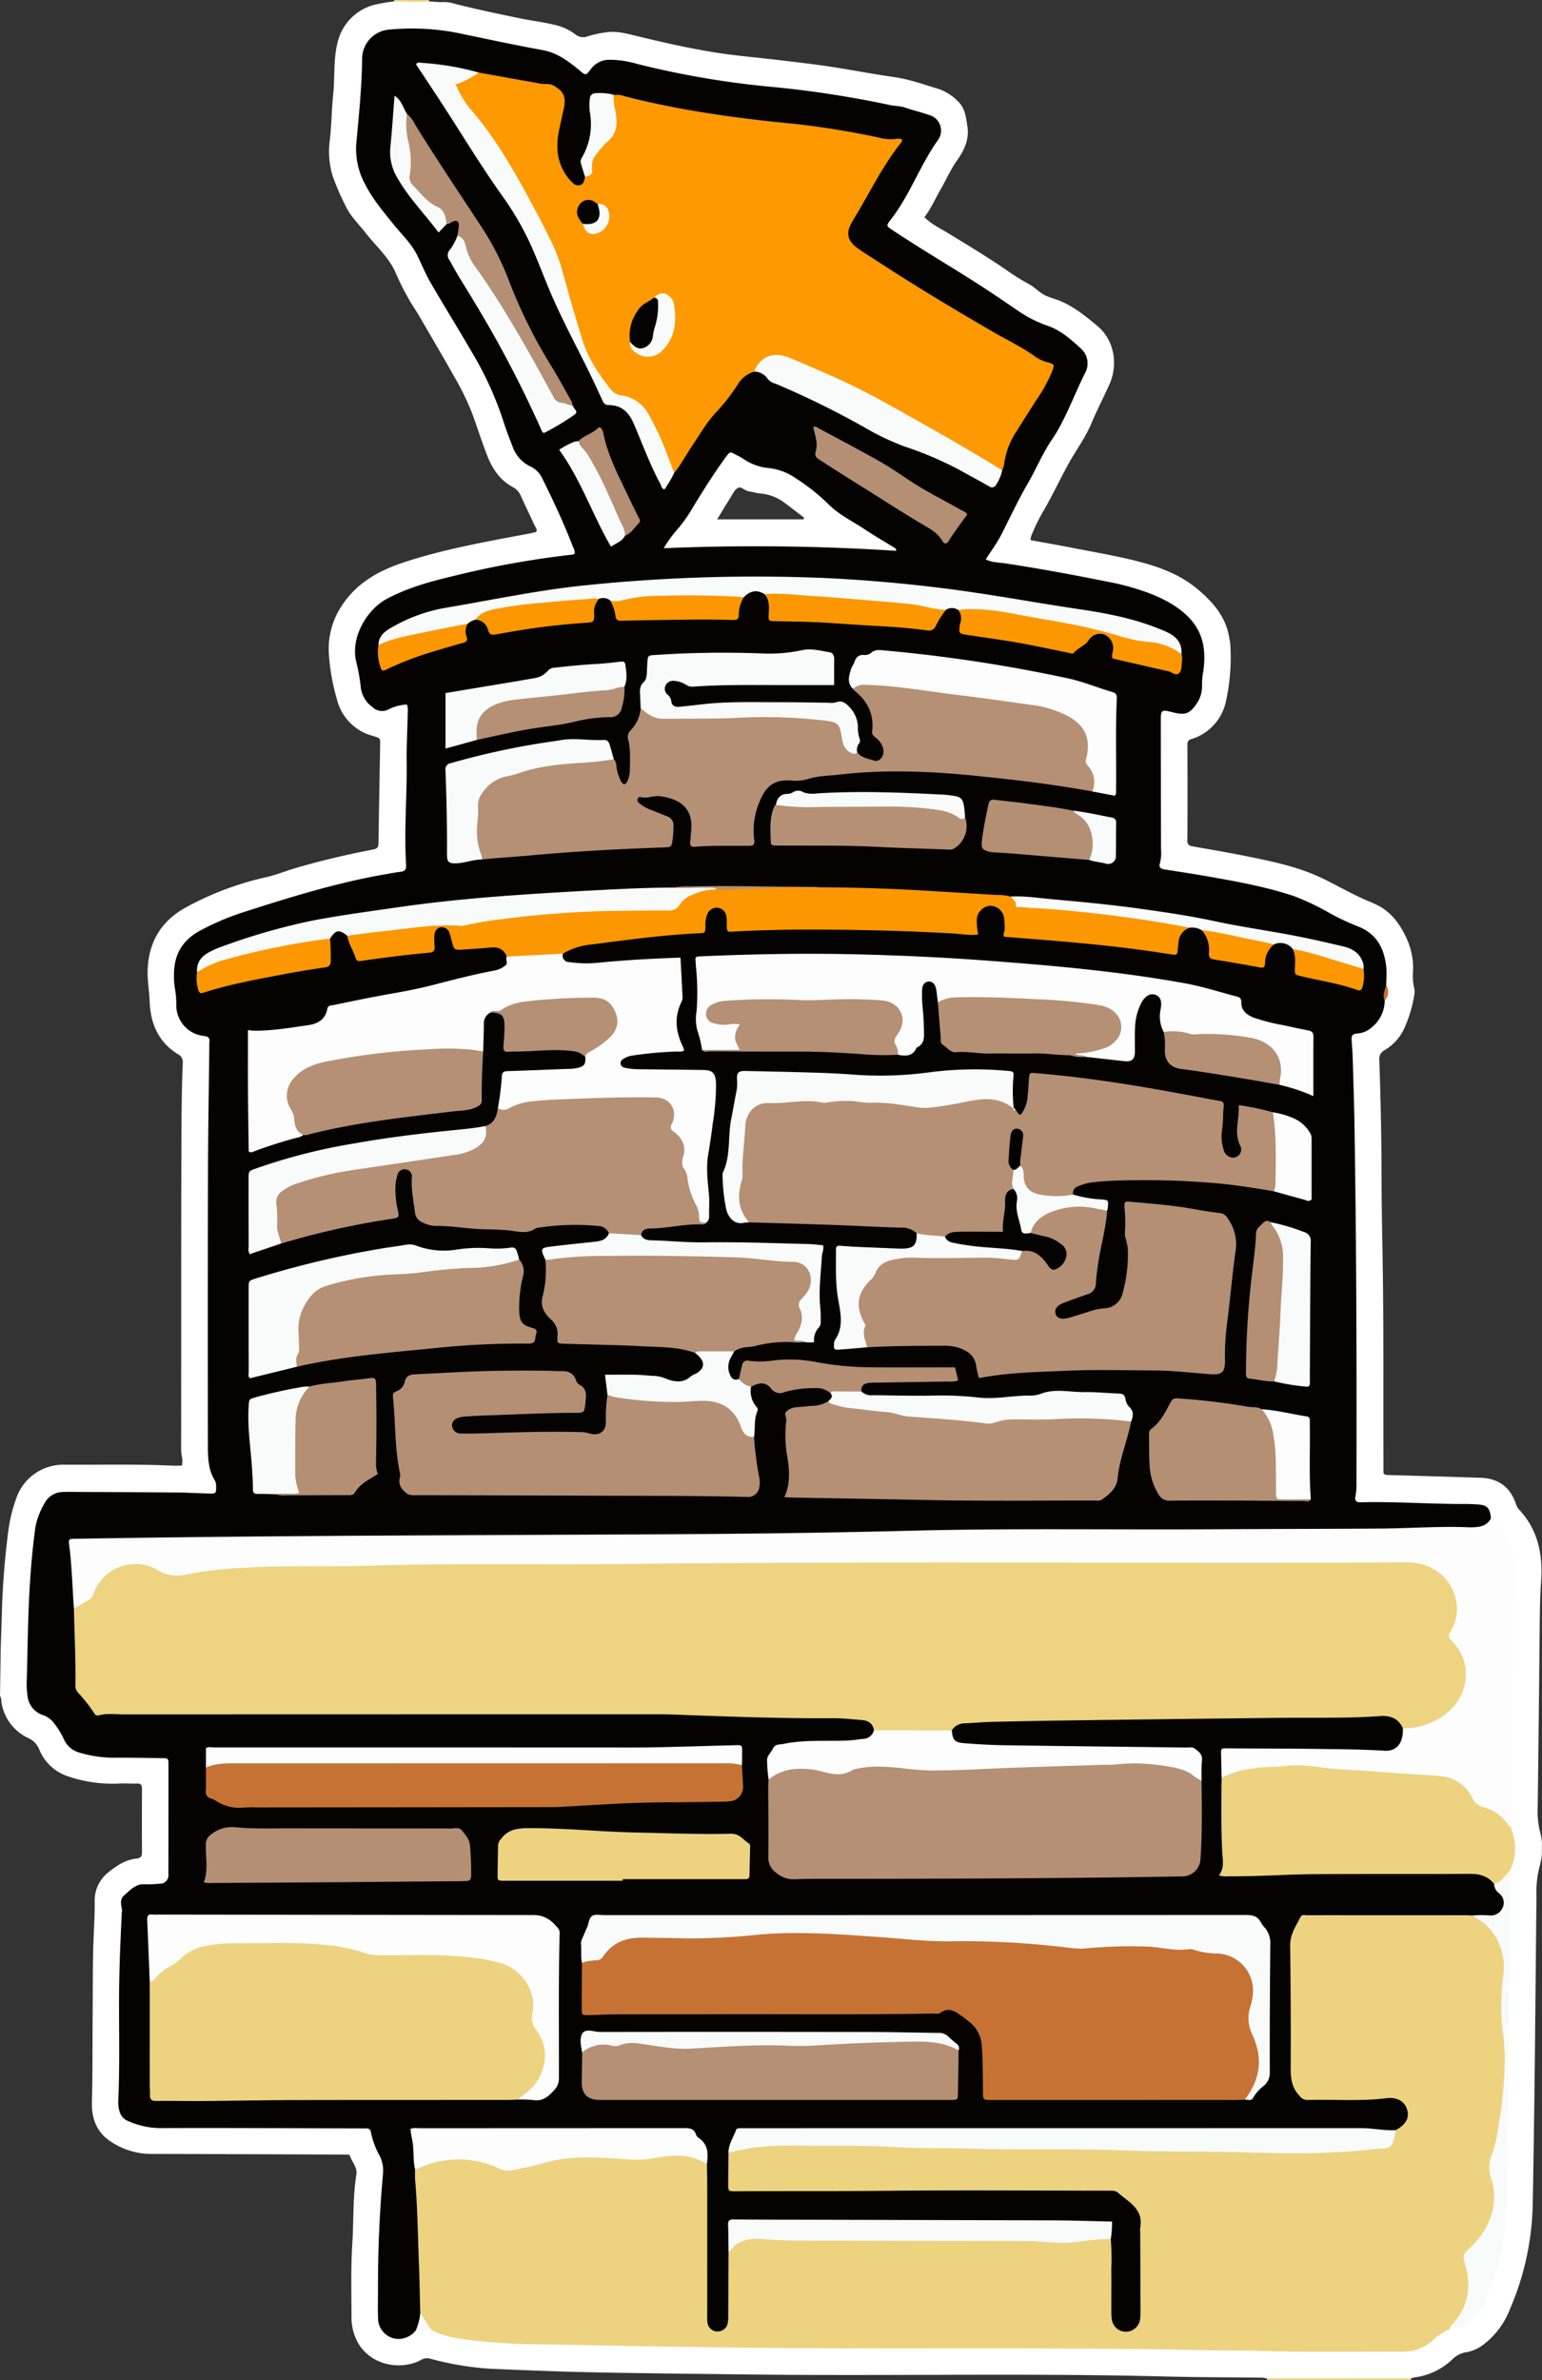 <svg xmlns="http://www.w3.org/2000/svg" width="420.28" height="648.24" viewBox="0 0 420.28 648.24"><rect x="0" y="0" width="420.28" height="648.24" fill="#333333" stroke="none"/><title>Asset 6</title><g id="b885e8d9-3328-4acf-be38-cdb7c15acacf" data-name="Layer 2"><g id="f58f2e67-6571-4117-86b7-28b3f812245a" data-name="platform_right_side Image"><path d="M384.576,647.818q.037.212.085.422H345.323a.58.58,0,0,1,.057-.365c.825-1.015,2.004-.87,3.092-.873q16.488-.047,32.977-.002C382.543,647.003,383.711,646.871,384.576,647.818Z" fill="#edd280"/><path d="M107.443.38q-.028-.191-.065-.38h9.595q-.037.189-.064.38A11.601,11.601,0,0,1,107.443.38Z" fill="#eed380"/><path d="M419.91,499.59a24.207,24.207,0,0,1-.8-7.58q.33-25.305.56-50.61c.04-3.52.1-7.03.36-10.55.53-7.34-.78-14.17-6.06-19.76a3.825,3.825,0,0,1-.8-1.45c-1.53-4.65-4.8-6.98-9.65-7.14q-11.85-.375-23.71-.71c-3.12-.08-2.73.18-2.74-2.67-.07-19.99.1-39.97-.29-59.96-.13-6.79-.23-13.59-.24-20.39-.02-9.99-.26-19.98-.6-29.96a2.647,2.647,0,0,1,1.38-2.74,13.487,13.487,0,0,0,5.7-6.6,36.735,36.735,0,0,0,2.42-8.25,5.099,5.099,0,0,0,0-2.13,13.518,13.518,0,0,1-.32-4.29,19.288,19.288,0,0,0-1.6-8.88c-1.59-3.6-3.78-6.87-7.29-8.95a28.577,28.577,0,0,0-3.46-1.6c-4.11-1.76-7.97-4-11.97-5.96-6.64-3.26-13.85-4.75-21.04-6.2-4.85-.98-9.73-1.81-14.6-2.67-.96-.17-1.54-.36-1.53-1.6.06-8.71.04-17.43.01-26.15a1.329,1.329,0,0,1,1.11-1.49,13.678,13.678,0,0,0,9.39-10.31,55.497,55.497,0,0,0,1.17-15.7,13.577,13.577,0,0,0-.25-1.42c-.86-5.85-4.52-9.97-8.81-13.53-4.95-4.11-10.96-6.18-17.1-7.69-5.57-1.36-11.24-2.34-16.88-3.44-3.79-.74-7.6-1.4-11.36-2.08a3.926,3.926,0,0,1,.43-1.81,48.172,48.172,0,0,1,3.44-6.8c2.27-4.02,4.24-8.2,6.47-12.24,1.99-3.63,4.52-6.94,6.14-10.8,1.54-3.67,3.4-7.21,5.02-10.85,2.4-5.4,1.27-11.98-3.23-15.77-3.11-2.62-6.27-5.19-10.05-6.82-1.25-.53-2.56-.85-3.81-1.38-1.9-.79-3.2-2.38-4.94-3.31a63.219,63.219,0,0,1-6.08-3.8c-5.12-3.53-10.45-6.71-15.74-9.96-2.22-1.35-4.63-2.47-6.61-4.43,1.85-2.39,3-5.13,4.48-7.68,1.47-2.53,2.61-5.24,4.33-7.65,1.98-2.77,3.46-5.79,2.92-9.35-.38-2.43-.6-5.01-2.53-6.82a13.527,13.527,0,0,0-5.18-3.39c-4.03-1.19-7.99-2.66-12.2-3.26-5.99-.86-11.94-2.02-17.92-2.92-4.65-.7-9.33-1.21-13.99-1.77-5.77-.7-11.59-1.15-17.32-2.09-7.08-1.15-14.09-2.74-21.07-4.44-2.69-.65-5.39-1.42-8.26-.99a28.999,28.999,0,0,0-4.91,1.06,3.462,3.462,0,0,1-3.56-.55,14.531,14.531,0,0,0-6.09-2.65c-2.72-.66-5.5-.98-8.23-1.53-6.4-1.3-12.79-2.64-19.11-4.27a8.059,8.059,0,0,0-2.35-.29c-1.35.05-2.7-.12-4.05-.19-3.15.19-6.31.1-9.47,0a45.123,45.123,0,0,0-5.65.99,13.873,13.873,0,0,0-9.84,10.44c-1.11,4.5-.64,9.17-1.12,13.75-.46,4.27-.45,8.6-.97,12.86a23.111,23.111,0,0,0,.78,9.44,67.165,67.165,0,0,0,3.39,7.89c1.3,2.99,3.65,5.16,5.59,7.65,2.68,3.46,6.08,6.39,7.99,10.4a78.494,78.494,0,0,0,4.42,8.73c.72,1.15,1.48,2.27,2.16,3.44,3.33,5.71,6.69,11.4,9.92,17.15a68.149,68.149,0,0,1,4.91,10.36c1.27,3.61,2.45,7.26,3.85,10.81,1.38,3.48,3.43,6.5,6.84,8.35a4.868,4.868,0,0,1,2.23,2.4c1.22,2.68,2.51,5.34,3.74,8.02.25.54.82,1.01.47,1.83-.63.15-1.32.33-2.02.46-11.37,2.14-22.76,4.13-33.8,7.73-7.08,2.31-13.23,5.68-17.4,12.24a21.185,21.185,0,0,0-3.3,12.72,57.036,57.036,0,0,0,2.21,12.45,13.637,13.637,0,0,0,9.76,9.95c1.98.57,2.04.53,2.01,2.44-.15,8.94-.33,17.88-.45,26.82-.02,1.09-.37,1.46-1.45,1.67-7.21,1.41-14.36,3.06-21.4,5.14-2.6.77-5.11,1.83-7.77,2.41a83.404,83.404,0,0,0-21.65,8.11c-6.98,3.72-10.55,9.7-10.66,17.71-.03,2.65.46,5.24.55,7.86.21,6.15,2.34,11.21,7.72,14.53a2.406,2.406,0,0,1,1.31,2.49c-.25,5.99-.32,11.99-.35,17.98-.12,29.1-.05,58.2-.09,87.3,0,1.4.6,2.77.2,4.29-.96,0-1.83.04-2.7,0-9.75-.44-19.5-.2-29.24-.25a13.532,13.532,0,0,0-13.22,9.23,40.972,40.972,0,0,0-2.17,9.01A222.647,222.647,0,0,0,.47,440.53c-.08,2.88-.19,5.75-.28,8.62Q.1,455.51,0,461.88a2.518,2.518,0,0,1,.34,1.37,12.927,12.927,0,0,0,7.44,10.19,5.623,5.623,0,0,1,2.88,2.96,12.709,12.709,0,0,0,7.75,7.38,37.673,37.673,0,0,0,13.9,2.01c1.68-.11,3.35.06,5.02-.01,1.05-.04,1.38.41,1.37,1.43-.03,5.76-.04,11.52,0,17.27.01,1.09-.36,1.61-1.45,1.73-2.98.31-5.33,1.83-7.62,3.69a9.72,9.72,0,0,0-3.83,7.9c.04,3.92-.22,7.81-.35,11.72-.2,6.39-.14,12.78-.2,19.18-.07,7.99.02,15.98-.2,23.98-.11,4.29,1.32,8.22,5.24,10.68a19.685,19.685,0,0,0,10.56,3.3q25.905.06,51.8.18c.63,0,1.27,0,1.91.01.32.01.7-.02.82.34.57,1.71,2.06,3.12,1.75,5.11-1.01,6.25-.7,12.58-1.11,18.87-.42,6.53-.23,13.1-.22,19.66a14.341,14.341,0,0,0,1.81,7.35c3.8,6.5,12.21,7.36,17.22,4.55a3.191,3.191,0,0,1,2.67-.23,82.103,82.103,0,0,0,16.02,2.67c8.78.37,17.55.75,26.34.94,14.86.32,29.72.45,44.58.63,37.64.46,75.29-.42,112.93.54,8.63.22,17.26.22,25.88.32a5.492,5.492,0,0,1,2.13.28c.31-.03.63-.09.95-.09l38.25.03a5.96,5.96,0,0,1,.91-.28,18.235,18.235,0,0,0,10.58-5.14,7.038,7.038,0,0,1,3.85-1.78,10.613,10.613,0,0,0,4.31-1.95,22.108,22.108,0,0,0,7.27-9.63,75.559,75.559,0,0,0,6.26-29.1c.53-27.8.72-55.62,1.01-83.43a28.418,28.418,0,0,1,1.01-8.75,18.329,18.329,0,0,0,.46-2.58c.01-1.07.02-2.15.04-3.23A16.822,16.822,0,0,0,419.91,499.59ZM219.2,141.03c-.08.15-.15.29-.23.44H195.45c1.24-2.04,2.35-3.91,3.52-5.75.63-1,1.17-2.26,2.1-2.81.94-.56,1.94.79,3.04.91,1.02.12,1.99.48,3.03.57a12.81,12.81,0,0,1,6.61,2.48C215.59,138.23,217.39,139.64,219.2,141.03Z" fill="#fff"/><path d="M409.74,516.25c-.62-1.02-1.14-2.08-1.71-3.12a2.531,2.531,0,0,0-.13-.22c-.07-.13-.14-.27-.22-.4a8.323,8.323,0,0,0-6.83-2.76c-14.83.06-29.67.03-44.51.03-3.03,0-6.05.08-9.07.36-3.89.35-7.82.11-11.72.1-.94-.01-1.74-.17-1.66-1.46.38-6.14-.63-12.26-.31-18.4a54.044,54.044,0,0,0-.02-5.97,2.111,2.111,0,0,0-.01-.25,1.783,1.783,0,0,0,0-.23c.05-1.28.04-2.56.04-3.84.02-2.94.04-2.96,2.91-2.9,13.32.28,26.64-.43,39.95.42,4.52.28,6.78-2.39,6.33-6.85a2.286,2.286,0,0,0-.02-.25.67.67,0,0,0-.03-.08c-.92-2.66-2.92-3.71-5.64-3.84-2.97-.14-5.88.47-8.85.51-13.65.18-27.31-.06-40.97.31-17.4.47-34.83.2-52.24.57-3.92.08-7.82.38-11.72.61-1.8.1-3.5.56-4.3,2.49v.22a2.175,2.175,0,0,0,.01.26c.06,2.69,1.39,4,4.72,4.09,3.9.1,7.78.67,11.7.6,15.63-.25,31.24.83,46.88.49a9.405,9.405,0,0,1,1.19.04c2.2.23,3.15,1.16,3.28,3.35.07,1.33.07,2.66.06,3.99v1.04c-.17,6.86.28,13.74-.51,20.59-.34,2.95-1.67,4.52-4.53,4.45-4.33-.1-8.6.56-12.92.56q-39.195-.06-78.38-.02c-4.71,0-9.39.76-14.12.47-3.73-.24-6.04-2.57-6.07-6.25-.06-6.71.08-13.42-.08-20.13-.03-.21-.07-.42-.1-.62-.02-.12-.04-.23-.05-.34a15.195,15.195,0,0,1-.28-3.56c.2-2.87,1.6-4.15,4.45-4.65a73.173,73.173,0,0,1,14.78-.88,32.28,32.28,0,0,0,6.43-.61c1.66-.29,2.8-1.07,2.97-2.71,0-.06.01-.12.01-.18a2.425,2.425,0,0,0,.01-.47c-.35-2.09-1.82-2.93-3.7-3.15-2.46-.28-4.91-.58-7.39-.62-8.78-.13-17.56-.01-26.35-.31-10.04-.34-20.1-.69-30.17-.67-47.21.11-94.42.03-141.64.05-.95,0-2.12.3-2.77-.43-2.33-2.63-5.34-4.82-5.17-9.02a151.222,151.222,0,0,0-.49-18.55c0-.04-.01-.08-.01-.12v-.2a135.678,135.678,0,0,0-.82-13.66c-.36-4.11-.07-4.41,3.97-4.48,13.42-.21,26.84.06,40.27-.36,19.96-.62,39.94-.04,59.92-.5,28.2-.65,56.41.19,84.62-.46,18.37-.42,36.74-.8,55.11-.99,30.21-.31,60.42-.2,90.64-.03,15.34.08,30.67-.68,46.01-.54a8.882,8.882,0,0,0,3.54-.51c1.2-.51,2.34-1.12,2.32-2.7-.25-2.89-1.01-3.66-3.79-3.81-1.04-.05-2.08-.12-3.12-.11-9.35.05-18.69-.68-28.04-.47-.24.01-.48-.01-.72,0-1.04.02-1.47-.47-1.26-1.5a19.053,19.053,0,0,0,.29-4.06c.08-32.38-.01-64.77-.54-97.15-.09-5.84-.29-11.67-.46-17.51-.05-1.83-.17-3.67-.31-5.5-.1-1.2.09-1.92,1.58-1.95a6.658,6.658,0,0,0,3.91-1.68,9.494,9.494,0,0,0,3.52-7.32c.08-1.41.71-2.78.38-4.23a41.422,41.422,0,0,0,.09-4.31c-.44-5.26-2.39-9.53-7.72-11.61a70.248,70.248,0,0,1-7.16-3.31,69.065,69.065,0,0,0-10.1-4.88c-7.21-2.46-14.67-3.84-22.14-5.18-4.4-.8-8.83-1.46-13.24-2.15-1.11-.17-1.8-.52-1.34-1.84a10.684,10.684,0,0,0,.26-3.57q-.03-17.265-.06-34.54c-.01-3.69,0-3.69,3.5-2.81,3.13.78,4.43.3,6.23-2.36a8.262,8.262,0,0,0,1.51-4.97,18.471,18.471,0,0,1,.29-3.56c1.35-8.69-1.2-14.49-9.54-19.25a43.785,43.785,0,0,0-7.26-3.1,67.76,67.76,0,0,0-9.49-2.44c-9.24-1.86-18.5-3.57-27.83-4.97-1.66-.25-3.44-.19-5.11-1.06,1.49-2.35,3.08-4.48,4.27-6.81,2.36-4.62,4.53-9.33,7.15-13.81,2.29-3.93,4.01-8.18,6.57-11.95,3.85-5.66,6.01-12.17,9.09-18.21a5.381,5.381,0,0,0-1.16-6.64c-2.73-2.54-5.59-5.05-9.22-6.26a34.145,34.145,0,0,1-8.47-4.41c-4.21-2.9-8.46-5.75-12.79-8.47-6.97-4.38-14.05-8.59-20.91-13.15-1.62-1.07-1.72-1.18-.54-2.69,5.28-6.7,8.04-14.89,12.97-21.81a4.382,4.382,0,0,0-1.94-6.67c-2.43-.89-4.99-1.43-7.44-2.32a25.493,25.493,0,0,0-3.07-.41,281.117,281.117,0,0,0-33.62-5.16,242.103,242.103,0,0,1-35.87-6.17,27.142,27.142,0,0,0-7.56-1.14A6.245,6.245,0,0,0,161,18.87c-1.34,1.81-1.39,1.69-3.08.28-2.96-2.45-6.06-4.78-9.94-5.48-7.24-1.32-14.42-2.86-21.61-4.35a64.646,64.646,0,0,0-20.25-1.26,7.995,7.995,0,0,0-7.42,7.93c-.09,7.67-.87,15.32-1.58,22.95a20.041,20.041,0,0,0,2.41,11.28c2.05,4.03,4.95,7.44,7.76,10.92,2.2,2.73,4.81,5.16,6.4,8.35,1.21,2.43,2.21,4.98,3.57,7.32,3.64,6.29,7.49,12.47,11.14,18.76a91.974,91.974,0,0,1,8.64,18.67c.78,2.51,1.73,4.98,2.69,7.44a9.359,9.359,0,0,0,4.86,5.38,6.75,6.75,0,0,1,3.26,3.36c2.99,6.01,5.83,12.09,8.25,18.36.25.64.71,1.27.48,2.07a2.771,2.771,0,0,1-.65.22,251.933,251.933,0,0,0-32.51,5.86c-6.2,1.47-12.34,3.16-18.06,6.22-5.24,2.81-9.92,10.35-8.26,17.15a48.956,48.956,0,0,1,1.25,7.06,7.66,7.66,0,0,0,3.15,5.21,3.732,3.732,0,0,0,4.18.75,12.609,12.609,0,0,1,5.25-1.43,6.287,6.287,0,0,1,.2,2.45c-.09,4.39-.35,8.79-.29,13.18.12,9.35-.74,18.7-.15,28.05.07,1.2-.33,1.78-1.55,1.89-1.11.11-2.21.34-3.31.53-13.51,2.25-26.54,6.32-39.54,10.48a70.18,70.18,0,0,0-11.68,4.97c-3.89,2.08-6.46,5.2-7.03,9.68a21.03,21.03,0,0,0,.08,5.98,25.873,25.873,0,0,1,.39,4.5,8.404,8.404,0,0,0,7.47,8.56c1.28.12,1.69.54,1.55,1.73a11.962,11.962,0,0,0-.02,1.2c-.13,11.51-.33,23.02-.36,34.54q-.09,37.185-.02,74.36c0,3.2.12,6.42,1.9,9.27a3.054,3.054,0,0,1,.33,1.62c.04,1.82-.02,1.95-1.81,1.91-2.96-.06-5.91-.25-8.87-.28-8.87-.08-17.74-.11-26.62-.15-1.44-.01-2.88-.05-4.31.01a5.697,5.697,0,0,0-5.13,3.04,20.564,20.564,0,0,0-2.49,6.42c-.78,5.55-1.26,11.11-1.59,16.7-.48,8.14-.54,16.3-.76,24.45a24.894,24.894,0,0,0,.19,5.03,6.166,6.166,0,0,0,4.17,5.13,6.26,6.26,0,0,1,3.16,2.36,21.408,21.408,0,0,1,2.5,4.06,6.545,6.545,0,0,0,4.38,3.82,32.944,32.944,0,0,0,8.97,1.37c4.48-.05,8.96.07,13.43.12,1.77.02,1.8.05,1.8,1.91q0,14.865-.02,29.74a2.264,2.264,0,0,1-2.45,2.53,25.967,25.967,0,0,1-3.83.17c-2.6-.24-4.07,1.57-5.74,2.98-1.33,1.12-.86,2.62-.61,4.04a3.593,3.593,0,0,1-.08.71c-.35,7.5-.7,15.01-.74,22.52-.05,9.6.22,19.19-.22,28.78a8.577,8.577,0,0,0,.29,2.62,4.012,4.012,0,0,0,2.38,2.84,22.639,22.639,0,0,0,8.26,1.92c18.23-.07,36.46.04,54.69.08.64.01,1.28.02,1.91.01a1.113,1.113,0,0,1,1.33,1.03,22.497,22.497,0,0,0,2.42,6.49,8.872,8.872,0,0,1,.87,4.88q-1.365,15.285-1.36,30.64c0,2.88-.08,5.76.02,8.64a5.674,5.674,0,0,0,5.17,5.65,6.047,6.047,0,0,0,5.07-2.25c1.38-.93,1.39-2.36,1.55-3.73.02-.2.04-.4.07-.59a4.831,4.831,0,0,1,.26-1.01,109.839,109.839,0,0,0-.24-13.33c-.38-8.49-.63-16.99-1.11-25.48v-.02a2.501,2.501,0,0,1-.06-.38c-.39-2.55-.25-5.15-.73-7.7-.29-1.58.44-2.22,1.96-2.19.8.02,1.59-.01,2.39-.01,22.04,0,44.07.06,66.1-.06,3.18-.02,5.41.84,7.34,3.38,1.2,1.58,1.14,3.24,1.22,4.93a4.193,4.193,0,0,0,.03.5,2.26,2.26,0,0,0,.01.26c-.13,13.82-.04,27.64-.04,41.47a8.497,8.497,0,0,0,.14,1.67,3.405,3.405,0,0,0,3.13,3.11,3.819,3.819,0,0,0,3.74-2.8,7.36,7.36,0,0,0,.23-2.14c.01-5.83.05-11.67-.02-17.5v-.42c0-.27.01-.53.01-.8.02-1.51.05-3.02.05-4.53a1.809,1.809,0,0,1,2.04-2.06c.64-.01,1.28-.03,1.92-.03q42.06,0,84.12.02c4.23.01,8.44.64,12.68.49,1.61-.06,2.36.72,2.2,2.35-.04.43-.08.87-.15,1.3-.01.12-.03.24-.05.36v.01c-.39,6.63-.18,13.25-.11,19.88a6.861,6.861,0,0,0,.21,1.42c.65,2.98,2.58,4.75,4.97,4.59,2.45-.16,4.33-2.39,4.36-5.41.08-8.4.05-16.79.02-25.18a5.866,5.866,0,0,0-1.25-3.79c-2.94-3.66-6.37-5.85-11.43-5.79-17.98.2-35.97.08-53.95.08-.96,0-1.92,0-2.88.07-13.41.89-26.83.17-40.25.41-1.89.03-2.53-.87-2.49-2.65.04-2.39.05-4.79-.01-7.19a.573.573,0,0,1,.04-.14c.04-.18.09-.35.13-.51,1.36-5.23,1.62-5.26,7.36-5.26q81.585,0,163.16-.04c3.28,0,6.52.81,9.81.44.16-.02.31-.04.46-.06.03-.01.05-.02.08-.03,2.78-.94,4.22-2.87,3.97-5.38a5.245,5.245,0,0,0-5.09-4.53,8.134,8.134,0,0,0-1.91-.01c-6.21.81-12.45.32-18.67.41-3.57.05-5.62-1.96-5.8-5.53-.1-2.15.02-4.31-.04-6.47-.19-7.18.26-14.36-.41-21.54a49.168,49.168,0,0,1,.01-8.14c.38-5.19,2.58-7.22,7.64-7.22q20.61-.015,41.22-.01.48-.03.96-.03h.01c.22-.01.45-.01.67-.01a37.999,37.999,0,0,0,3.85-.06A3.8,3.8,0,0,0,409.74,516.25ZM219.2,141.03c-.08.15-.15.29-.23.44H195.45c1.24-2.04,2.35-3.91,3.52-5.75.63-1,1.17-2.26,2.1-2.81.94-.56,1.94.79,3.04.91,1.02.12,1.99.48,3.03.57a12.81,12.81,0,0,1,6.61,2.48C215.59,138.23,217.39,139.64,219.2,141.03Z" fill="#040302"/><path d="M380.408,580.195c2.747-1.529,3.745-3.266,3.148-5.477-.621-2.3-2.671-3.602-5.68-3.228-7.167.89-14.354.262-21.528.489a2.595,2.595,0,0,1-2.124-1.106c-2.215-2.269-2.458-4.917-2.439-7.889.068-11.018-.005-22.037-.144-33.054-.038-3.006,1.529-5.29,2.801-7.745.436-.841,1.261-.523,1.936-.527,4.311-.021,8.622-.01,12.933-.01q15.089.001,30.178.005c.636,0,1.272.047,1.908.072,5.387,1.561,7.468,5.87,8.742,10.737a15.444,15.444,0,0,1,.215,6.412,56.439,56.439,0,0,0-.149,14.55,91.508,91.508,0,0,1-1.077,25.259,59.697,59.697,0,0,1-2.086,9.087,7.255,7.255,0,0,0-.122,4.699c2.501,7.92-.16,14.443-5.627,20.083a4.237,4.237,0,0,0-1.16,4.656c1.662,6.379.038,13.616-4.968,17.108a18.641,18.641,0,0,0-4.569,3.013,11.788,11.788,0,0,1-8.313,3.186c-12.943-.04-25.888.214-38.83-.199-4.951-.158-9.909-.08-14.861-.191-36.671-.824-73.349-.329-110.023-.569-22.93-.15-45.86-.528-68.785-1.004a187.589,187.589,0,0,1-19.144-.896c-4.325-.535-8.758-.815-12.751-2.902a6.12,6.12,0,0,1-3.343-4.75c-.118-4.466-.188-8.934-.364-13.398-.299-7.573-.358-15.157-1.027-22.715-.091-1.028-.039-2.068-.053-3.103,2.898-2.51,6.512-2.842,10.073-3.178a23.533,23.533,0,0,1,11.932,1.889,9.266,9.266,0,0,0,6.07.553c2.331-.54,4.687-.96,6.992-1.623,7.041-2.025,14.241-1.475,21.4-1.101a33.928,33.928,0,0,0,9.278-.306,28.675,28.675,0,0,1,8.581-.303,7.447,7.447,0,0,1,5.251,2.549c.028,1.99.078,3.98.079,5.969q.006,17.694-.005,35.387a13.088,13.088,0,0,0,.055,1.909,2.741,2.741,0,0,0,2.503,2.479,2.788,2.788,0,0,0,3.018-2.17,9.044,9.044,0,0,0,.156-2.132q.052-8.723.08-17.445c1.267-3.143,3.917-3.93,6.949-4.151,4.167-.304,8.284.484,12.438.478q28.882-.039,57.763-.007c3.432.002,6.854.031,10.288.357a33.074,33.074,0,0,0,10.251-.505c2.132-.466,4.412-.913,6.497.42a68.583,68.583,0,0,1,.136,8.128c.044,3.834-.001,7.67.013,11.505a13.449,13.449,0,0,0,.16,2.385,3.833,3.833,0,0,0,3.656,3.214,3.912,3.912,0,0,0,3.921-2.916,9.457,9.457,0,0,0,.208-2.376q-.018-10.905-.074-21.811a6.261,6.261,0,0,1-.012-1.196c.997-5.103-3.12-6.991-6.064-9.578-.73-.641-1.814-.53-2.774-.531-19.809-.013-39.621-.187-59.428.023-13.978.148-27.953.034-41.929.136-2.067.015-2.092-.018-2.088-2.082.005-2.793.053-5.586.083-8.38a4.718,4.718,0,0,1,2.735-1.372A47.604,47.604,0,0,1,211.731,583.66c8.231.017,16.471-.23,24.693.051,22.037.752,44.081.74,66.122,1.059,9.181.133,18.379-.075,27.546.398,9.187.474,18.367.328,27.551.422a154.759,154.759,0,0,0,16.97-1.015c2.258-.226,4.282-.635,4.895-3.281A2.33,2.33,0,0,1,380.408,580.195Z" fill="#edd280"/><path d="M20.15,438.162c-.437-5.974-.566-11.973-1.364-17.919-.121-.905.295-1.125,1.065-1.12.799.006,1.598-.02,2.397-.033,56.096-.941,112.198-.906,168.298-1.263q28.527-.181,57.05-.888c28.048-.739,56.097-.238,84.145-.416,14.864-.095,29.729-.091,44.593-.194,7.19-.05,14.373-.542,21.568-.421,1.198.02,2.398.121,3.593.08,1.97-.068,3.836-.42,4.853-2.429,4.479,3.873,6.856,8.595,6.606,14.694-.928,22.694-.793,45.407-1.074,68.113-.005.399-.054.796-.083,1.195-1.135.453-1.577-.535-2.124-1.116a12.27,12.27,0,0,0-5.786-3.676,4.9,4.9,0,0,1-3.029-2.53c-2.309-4.033-5.814-5.818-10.474-5.951-5.416-.154-10.811-.866-16.222-1.172-6.852-.387-13.68-1.499-20.509-1.506-6.397-.006-12.973-.058-19.09,2.59a1.689,1.689,0,0,1-1.611.034c-.049-2.312-.083-4.624-.155-6.935-.025-.79.203-1.119,1.079-1.112,8.774.077,17.549.051,26.323.181,5.66.084,11.324.107,16.981.471,3.513.226,5.286-1.97,5.188-6.084.771-.875,1.885-.777,2.879-.982a17.85,17.85,0,0,0,10.189-5.398c4.04-4.516,4.506-10.86.744-15.598a5.471,5.471,0,0,1-.881-6.282c3.021-7.426-1.915-15.161-10.003-16.061a32.411,32.411,0,0,0-3.593-.093c-68.085-.002-136.171-.261-204.254.14-23.565.139-47.139-.173-70.694.454-10.786.287-21.57-.021-32.339.427-7.886.328-15.811.569-23.586,2.204a12.01,12.01,0,0,1-7.91-1.058c-7.196-3.448-12.847-1.53-16.612,5.503A7.103,7.103,0,0,1,20.15,438.162Z" fill="#fcfdfc"/><path d="M332.954,484.232c4.574-2.404,9.541-2.885,14.589-3.017,1.51-.04,3.014-.244,4.522-.361a39.251,39.251,0,0,1,8.335.574c2.614.357,5.248.522,7.846.641,5.733.263,11.436.887,17.163,1.199,2.378.13,4.775.223,7.141.472a10.59,10.59,0,0,1,8.72,5.921,4.317,4.317,0,0,0,3.111,2.579,11.457,11.457,0,0,1,6.092,4.007c.409.467.628,1.134,1.325,1.312a5.329,5.329,0,0,0,.202.921,13.49,13.49,0,0,1-.452,11.04c-.889,1.855-1.68,3.827-4.306,3.609-1.676-2.089-3.842-2.759-6.509-2.742-14.056.089-28.113-.008-42.169.078-7.902.048-15.795.658-23.703.573a6.346,6.346,0,0,1-2.635-.256c1.612-2.057.983-4.402.878-6.672C332.801,497.485,332.879,490.859,332.954,484.232Z" fill="#edd280"/><path d="M407.243,513.13c2.049-.47,2.918-2.35,4.306-3.609.026.796.083,1.593.074,2.389-.325,29.304-.558,58.609-1.044,87.91a66.978,66.978,0,0,1-5.475,26.067,26.037,26.037,0,0,1-3.247,5.293,8.275,8.275,0,0,1-6.691,3.134,2.047,2.047,0,0,1,.688-1.224c4.502-4.884,5.262-10.569,3.368-16.701-.482-1.561-.403-2.452.893-3.632,3.544-3.228,6.156-7.09,6.906-11.996a15.127,15.127,0,0,0-.55-7.321,9.15,9.15,0,0,1,.194-6.731,37.901,37.901,0,0,0,1.815-8.145,107.059,107.059,0,0,0,1.664-18.787,67.81,67.81,0,0,0-.647-7.14,62.405,62.405,0,0,1,.3-15.017c.692-5.696-1.952-11.918-6.812-14.836-.545-.327-1.059-.705-1.588-1.06a27.264,27.264,0,0,1,4.509-.023,3.514,3.514,0,0,0,3.653-2.113,3.228,3.228,0,0,0-1.121-4.016A3.229,3.229,0,0,1,407.243,513.13Z" fill="#f9fbfa"/><path d="M114.547,630c1.213,1.514,1.867,3.422,3.343,4.75l-4.605.054A14.616,14.616,0,0,0,114.547,630Z" fill="#f9fbfa"/><path d="M377.412,272.502c-.708-1.485.099-2.835.375-4.231A3.373,3.373,0,0,1,377.412,272.502Z" fill="#c67234"/><path d="M20.15,438.162c1.504-.894,3.004-1.793,4.512-2.679.631-.37.679-1.05.908-1.631a12.162,12.162,0,0,1,12.497-7.797,11.399,11.399,0,0,1,4.957,1.646,10.298,10.298,0,0,0,7.821,1.13A106.773,106.773,0,0,1,66.5,427.027c11.575-.73,23.172-.218,34.748-.584,22.936-.725,45.876-.204,68.812-.46,69.708-.776,139.419-.153,209.128-.418,2.702-.01,5.417-.247,8.107.455a12.769,12.769,0,0,1,9.746,10.91,11.673,11.673,0,0,1-1.779,7.558,1.545,1.545,0,0,0,.257,2.276c6.902,6.708,4.763,17.956-5.248,22.293a18.015,18.015,0,0,1-7.899,1.695c-1.232-2.689-3.318-3.546-6.227-3.339-9.091.648-18.206.381-27.312.479q-28.997.313-57.993.71-10.424.138-20.846.399c-2.314.055-4.623.272-6.936.375a4.168,4.168,0,0,0-3.637,1.923,3.706,3.706,0,0,1-2.495.627q-8.121.042-16.242-.003a3.518,3.518,0,0,1-2.483-.647c-.323-1.882-1.53-2.664-3.348-2.794-2.549-.182-5.082-.504-7.65-.486-14.466.099-28.919-.46-43.371-.996-2.395-.089-4.795-.077-7.192-.077q-71.453.005-142.906.029c-2.229.001-4.476-.348-6.687.225a1.081,1.081,0,0,1-1.382-.571,42.363,42.363,0,0,0-4.282-5.46,2.768,2.768,0,0,1-.833-1.9C20.676,452.214,20.293,445.19,20.15,438.162Z" fill="#eed380"/><path d="M167.303,25.917a5.113,5.113,0,0,1,2.81.267c15.044,3.856,30.361,6.005,45.798,7.489a225.907,225.907,0,0,1,23.867,3.858,12.035,12.035,0,0,0,4.743.27,1.815,1.815,0,0,1,1.313.226c0,.253.064.456-.009.546-4.863,5.986-8.254,12.89-12.163,19.471-.448.755-.894,1.512-1.346,2.264-1.855,3.087-1.437,5.293,1.556,7.393,2.155,1.512,4.409,2.884,6.616,4.321,9.84,6.406,19.922,12.415,30.067,18.317,3.928,2.285,8.067,4.202,11.754,6.907a10.056,10.056,0,0,0,3.271,1.448c1.859.524,1.851.606,1.167,2.478a40.957,40.957,0,0,1-4.264,7.746c-1.753,2.765-3.537,5.51-5.256,8.296a21.004,21.004,0,0,0-3.557,9.307,7.054,7.054,0,0,1-.516,1.58c-3.449-.775-6.051-3.159-9.012-4.835-10.345-5.858-20.578-11.912-31.17-17.325-5.835-2.982-11.972-5.277-17.951-7.931-3.452-1.532-6.005-.736-8.451,2.236a2.796,2.796,0,0,1-1.024.975,7.802,7.802,0,0,0-4.531,3.612,52.792,52.792,0,0,1-5.713,7.332c-2.645,2.782-4.542,6.129-6.674,9.295-1.64,2.436-3,5.059-4.871,7.341-1.193-.759-1.403-2.087-1.835-3.263a82.84,82.84,0,0,0-4.674-10.77c-1.732-3.215-3.999-5.757-7.802-6.535a7.636,7.636,0,0,1-4.069-2.78c-5.372-5.992-7.865-13.347-9.614-20.919-4.412-19.097-14.178-35.49-25.293-51.238-1.79-2.536-4.097-4.679-5.458-7.555-1.225-2.589-1.197-3.062,1.33-4.226,1.361-.627,2.543-1.696,4.146-1.752q8.114,1.458,16.228,2.909a9.32,9.32,0,0,0,2.368.217,3.985,3.985,0,0,1,2.585.917c3.377,2.11,2.087,5.131,1.528,7.861-.544,2.658-1.316,5.267-1.271,8.004a13.649,13.649,0,0,0,3.617,9.593c.684.72,1.35,1.405,2.445,1.169,1.193-.257,1.23-1.32,1.466-2.232.513-.696,1.379-1.266,1.353-2.188-.105-3.711,2.513-5.888,4.672-8.249a7.004,7.004,0,0,0,1.924-6.067C167.174,29.806,166.091,27.854,167.303,25.917Z" fill="#fe9901"/><path d="M339.263,571.876c-.796.034-1.592.098-2.388.099q-32.954.009-65.907.005c-.24,0-.479.002-.719-.001-2.33-.02-2.353-.021-2.35-2.366.006-4.075-.045-8.147-.291-12.217a8.936,8.936,0,0,0-3.134-6.477,37.19,37.19,0,0,0-3.066-2.291c-1.592-1.119-3.218-1.771-5.06-.427-.598.436-1.4.225-2.112.237-19.651.343-39.303.116-58.955.18-9.187.03-18.374-.002-27.561.029-2.475.008-4.948.182-7.423.209-1.68.018-1.73-.037-1.735-1.766-.011-4.152.029-8.303.048-12.455.285-.279.538-.757.888-.775,3.171-.164,4.956-2.516,7.168-4.291a12.216,12.216,0,0,1,7.858-2.483c5.914.006,11.829-.042,17.743.012,7.281.066,14.493-.907,21.74-1.347,5.849-.356,11.653.295,17.465.571,10.759.511,21.47,1.936,32.271,1.726,9.205-.179,18.341.757,27.471,1.752a31.905,31.905,0,0,0,6.223.081,137.532,137.532,0,0,1,22.241.202c4.062.304,8.03,1.161,12.087,1.359,6.735.328,11.668,6.295,10.134,12.886A19.658,19.658,0,0,0,342.9,556.419c1.719,4.503.985,9.13-1.346,13.422A5.224,5.224,0,0,1,339.263,571.876Z" fill="#c67234"/><path d="M141.066,571.87c-.876.033-1.752.094-2.627.094-19.421.012-38.842-.009-58.263.037-8.39.02-16.78.198-25.171.262-4.155.032-8.31-.08-12.464-.025-1.292.017-1.707-.47-1.664-1.668.034-.957-.068-1.917-.068-2.876q-.004-13.905.007-27.81a4.079,4.079,0,0,1,.519-.801c5.335-4.607,10.23-9.81,18.087-10.148,11.091-.478,22.157-.833,33.203.619a14.624,14.624,0,0,1,3.751.738c4.181,1.752,8.55,1.69,12.952,1.649,7.418-.068,14.846-.248,22.212.974a32.964,32.964,0,0,1,5.133,1.154c6.325,2.122,9.952,7.644,9.112,14.243a7.296,7.296,0,0,0,1.353,4.907,12.969,12.969,0,0,1-2.35,16.586A8.851,8.851,0,0,1,141.066,571.87Z" fill="#edd280"/><path d="M347.196,324.476c-4.863-.84-9.732-1.605-14.649-2.1a224.935,224.935,0,0,0-23.147-.913c-3.667.009-7.324.124-10.976.486a15.087,15.087,0,0,0-4.603,1.175,1.901,1.901,0,0,0-1.342,2.229c-2.983,1.933-10.18,1.264-12.608-1.169a4.6,4.6,0,0,1-1.353-2.99,9.502,9.502,0,0,0-.723-3.252c-.675-2.304.325-4.546.276-6.831a11.78,11.78,0,0,0,.059-1.657c-.095-.584-.358-1.102-1.019-1.126a.94.94,0,0,0-.953.899c-.287,3.159-1.734,6.38.431,9.431a19.787,19.787,0,0,1-.338,5.497,7.223,7.223,0,0,0-1.754,4.801c-.662,8.318-.219,6.976-7.237,7.157-3.237.084-6.573-.59-9.639,1.075-2.651-.053-5.405.503-7.774-1.276a5.696,5.696,0,0,0-4.318-1.53c-6.135-.169-12.265-.528-18.4-.745-7.648-.27-15.297-.47-22.946-.701-3.187-1.855-3.837-5.042-3.289-8.12,1.082-6.083.599-12.264,1.652-18.341.663-3.825,2.654-6.537,6.566-6.629,4.771-.112,9.53-1.096,14.322-.319,1.923.312,3.801-.451,5.722-.34,5.81.338,11.668.202,17.411,1.234a35.789,35.789,0,0,0,14.934-.686c3.266-.787,6.551-1.399,9.952-.731a7.072,7.072,0,0,1,4.828,2.794l-.028-.028c.155.196.152.534.499.557.559.311.559,1.183,1.428,1.318a8.94,8.94,0,0,0,1.909-5.203c.19-1.503.234-3.024.358-4.535.14-1.712.153-1.773,1.812-1.625,3.494.311,6.988.644,10.471,1.055,12.518,1.478,24.912,3.734,37.287,6.09,4.292.817,3.531.101,3.353,4.047a34.405,34.405,0,0,1-.352,4.769,11.646,11.646,0,0,0,.505,4.941,2.68,2.68,0,0,0,1.656,1.932A2.226,2.226,0,0,0,338.12,312.22c-1.956-3.653-.235-7.351-.517-11.214a64.036,64.036,0,0,1,9.203,1.928,2.181,2.181,0,0,1,1.116,1.964,112.336,112.336,0,0,1,.478,16.874A2.924,2.924,0,0,1,347.196,324.476Z" fill="#b59074"/><path d="M297.731,215.57c-10.612-1.951-21.319-3.208-32.046-4.287-12.346-1.242-24.705-1.728-37.081-.286-2.695.314-5.448.29-8.055,1.088a12.298,12.298,0,0,1-4.844.514c-3.981-.346-6.785.925-8.677,5.75a19.844,19.844,0,0,0-1.454,10.458c.162,1.099-.146,1.567-1.374,1.575-4.953.036-9.912-.132-14.859.264-.94.075-1.311-.369-1.221-1.286.11-1.112.19-2.227.287-3.34.498-5.746-2.947-8.501-8.701-9.167-1.757-.203-3.432.785-5.198.215-.274-.088-.599.221-.712.541a1.015,1.015,0,0,0,.335,1.08,11.271,11.271,0,0,0,3.736,2.067c1.326.55,2.668,1.063,3.999,1.602a2.498,2.498,0,0,1,1.69,2.615,30.1,30.1,0,0,1-.213,3.584c-.327,2.186-.289,2.183-2.576,2.262-12.377.425-24.737,1.099-37.072,2.248-4.126.384-8.271.586-12.395,1.032-2.016-3.032-2.198-6.43-1.919-9.899a15.866,15.866,0,0,0,.314-3.333c-.609-4.558,3.294-8.544,7.036-9.705,7.508-2.329,15.121-4.065,23.035-4.08,1.693-.003,3.326-.431,4.999-.557.862-.065,1.748-.38,2.531.272.911.85.578,2.076.91,3.105a12.79,12.79,0,0,0,1.174,3.101c.528.822,1.152.773,1.577-.133a7.163,7.163,0,0,0,.714-2.991c.021-2.776.237-5.566-.421-8.303a2.538,2.538,0,0,1,.741-2.764,9.572,9.572,0,0,0,2.618-5.987c.238-.017.515-.092.702.057,3.223,2.571,7.031,2.095,10.777,2.209,8.634.263,17.236-.63,25.866-.537a123.44,123.44,0,0,1,13.121,1.079c2.732.322,4.402,1.669,4.834,4.455.352,2.275,1.329,4.1,3.725,4.808,1.122,1.512,2.965,1.708,4.531,2.257,1.394.489,2.698-.976,2.649-2.59a5.08,5.08,0,0,0-2.1-3.603c-.532-.477-1.12-.781-1.007-1.701.579-4.707-1.252-8.383-4.944-11.228a1.394,1.394,0,0,1-.249-.394c.416-1.855,1.982-1.597,3.245-1.634,6.09-.177,12.079.852,18.085,1.65q13.523,1.797,27.033,3.686c4.915.69,9.789,1.676,13.474,5.501,2.308,2.396,3.496,5.13,2.685,8.485a5.089,5.089,0,0,0,.68,3.869C298.867,211.262,299.704,213.446,297.731,215.57Z" fill="#b59074"/><path d="M327.491,485.055c.101,7.109.187,14.217-.292,21.317a4.967,4.967,0,0,1-4.878,4.708c-31.633.545-63.269.65-94.906.653-3.595,0-7.193-.024-10.783.122a7.228,7.228,0,0,1-5.005-1.706,5.089,5.089,0,0,1-2.211-4.616c.083-6.471-.018-12.945-.038-19.418-.002-.473.068-.946.104-1.42,1.718-2.772,4.554-3.322,7.442-3.61,3.144-.314,6.211.416,9.241,1.131a7.085,7.085,0,0,0,4.651-.303c4.342-1.848,8.964-1.696,13.474-1.197a113.7,113.7,0,0,0,22.47.385c4.368-.38,8.774-.268,13.159-.416,6.141-.207,12.273-.84,18.43-.637a54.644,54.644,0,0,0,7.172-.335,46.289,46.289,0,0,1,15.926,1.367C323.851,481.69,326.144,482.716,327.491,485.055Z" fill="#b59074"/><path d="M301.754,329.76c-.397,5.504-2.099,10.791-2.706,16.26-.123,1.111-.316,2.22-.344,3.334a3.153,3.153,0,0,1-2.378,3.193q-3.174,1.083-6.311,2.272c-1.964.75-2.707,1.81-2.282,3.096.405,1.228,1.673,1.577,3.698.979,1.761-.52,3.52-1.05,5.264-1.621a17.325,17.325,0,0,1,4.19-.924,5.285,5.285,0,0,0,5.128-4.282,38.914,38.914,0,0,0,1.373-12.096,16.834,16.834,0,0,0-.482-2.337,5.221,5.221,0,0,1-.326-1.623,37.345,37.345,0,0,0-.1-7.154c-.092-1.537.106-1.663,1.626-1.532,5.966.518,11.937.994,17.838,2.086,2.197.407,4.414.726,6.632.999a2.78,2.78,0,0,1,2.02,1.404,12.008,12.008,0,0,1,2.115,9.282c-.888,6.404-1.413,12.854-2.264,19.268a69.751,69.751,0,0,0-.578,10.285c.05,3.084-.85,3.894-4.032,3.648-5.098-.394-10.184-1-15.304-1.022-7.913-.034-15.839-.283-23.736.076-7.957.362-15.961.441-23.951,2.006a23.044,23.044,0,0,1-.742-3.068c-.31-3.025-2.35-4.37-4.904-5.232a13.779,13.779,0,0,0-4.506-.508c-6.789.022-13.578.027-20.36.421a3.383,3.383,0,0,1-1.329-2.72c.105-2.459-.762-4.657-1.385-6.957-.811-2.994.29-5.673,2.195-8.011a19.725,19.725,0,0,0,2.452-3.24,6.755,6.755,0,0,1,4.66-3.455,22.16,22.16,0,0,1,5.453-.685q10.786.027,21.572.005a21.421,21.421,0,0,1,4.055.322c1.705.326,3.182.05,4.187-1.525,2.578-.979,4.906-.181,7.227,2.628.953,1.153,1.678,2.556,3.35.927a3.217,3.217,0,0,0,.128-4.864,10.413,10.413,0,0,0-4.476-2.182c-1.273-.349-2.741-.307-3.66-1.536-.354-1.26.395-2.144,1.065-3.031C285.317,328.017,296.865,326.445,301.754,329.76Z" fill="#b48f73"/><path d="M133.672,275.773a3.335,3.335,0,0,0-1.786,3.315c-.037,2.436-.129,4.872-.198,7.307a1.756,1.756,0,0,1-1.781.386c-9.287-1.365-18.482.051-27.691.931-4.221.403-8.39,1.184-12.546,2.004-3.496.689-6.833,1.734-9.169,4.725-1.304,1.669-2.188,3.566-1.29,5.559,1.341,2.979,1.586,6.365,3.497,9.108a4.225,4.225,0,0,1-1.96.819,120.852,120.852,0,0,0-11.62,3.719,1.288,1.288,0,0,1-1.342-.003c-.066-5.37-.16-10.857-.194-16.344-.034-5.436-.007-10.872-.007-16.635.179-.223.772.053,1.297.062,5.142.089,10.191-.793,15.246-1.524,2.495-.361,4.561-1.566,5.07-4.369.207-1.14,1.202-.973,1.882-1.115,5.08-1.059,10.161-2.123,15.272-3.014,3.778-.658,7.542-1.371,11.252-2.319,5.797-1.481,11.578-3.022,17.47-4.094a7.225,7.225,0,0,0,2.571-1.235c1.024-.656.001-1.732.479-2.51.66-.734,1.59-.631,2.437-.803,3.626-.74,7.34-.148,10.979-.739a1.726,1.726,0,0,1,1.893.734,1.743,1.743,0,0,0,1.718,2.299,31.629,31.629,0,0,0,7.636.212c7.468-.76,14.962-1.148,22.679-1.424.195,3.621.394,7.183.565,10.746a2.415,2.415,0,0,1-.216,1.161c-2.087,4.113-1.692,8.163.245,12.19a7.516,7.516,0,0,1,.329.897,1.863,1.863,0,0,1-.024.43,4.155,4.155,0,0,1-1.707.151,98.576,98.576,0,0,0-11.92,1.055,6.519,6.519,0,0,0-2.915.998,1.307,1.307,0,0,0-.648,1.425,1.243,1.243,0,0,0,1.005.912,17.346,17.346,0,0,0,4.04.438q8.746.096,17.491.202c2.655.034,3.312,1.022,3.442,3.65a65.286,65.286,0,0,1-.893,10.944c-.336,2.829-.769,5.673-1.246,8.485-.629,3.714-.086,7.324.219,10.961.168,2.005-.035,3.987.05,5.978a2.065,2.065,0,0,1-.872,1.628c-1.682.513-2.62-.049-2.707-1.862a9.313,9.313,0,0,0-1.21-3.851c-1.677-3.224-1.639-6.981-3.196-10.242a1.304,1.304,0,0,1-.037-.944,6.519,6.519,0,0,0-2.099-7.53c-1.023-.913-.805-2.122-.552-3.348.757-3.674-.65-5.565-4.381-5.646-9.643-.208-19.274.067-28.899.772-3.683.27-7.294.584-10.715,2.128-1.033.467-2.207.562-2.912-.73a78.458,78.458,0,0,0,1.088-8.688c.027-.928.425-1.361,1.469-1.391,5.484-.159,10.965-.414,16.448-.602a12.271,12.271,0,0,0,3.069-.36c1.506-.443,1.802-.945,1.787-2.814-.475-1.356.565-1.848,1.412-2.41a26.171,26.171,0,0,0,4.629-3.369c1.517-1.574,2.494-3.354,1.72-5.614-.813-2.374-2.341-3.99-4.979-4.184-4.462-.327-8.904.288-13.344.517-4.095.211-8.297.394-12.036,2.593C135.997,276.071,134.756,275.426,133.672,275.773Z" fill="#fcfdfc"/><path d="M135.702,301.824a2.861,2.861,0,0,0,3.148-.03,16.258,16.258,0,0,1,6.639-1.861c2.062-.232,4.138-.359,6.212-.448,8.78-.377,17.562-.711,26.354-.578a7.878,7.878,0,0,1,2.369.267,4.483,4.483,0,0,1,3.285,4.709,5.598,5.598,0,0,1-.619,2.298,1.32,1.32,0,0,0,.488,2.006,7.059,7.059,0,0,1,1.41,1.289,5.362,5.362,0,0,1,1.282,5.341c-.422,1.361-.656,2.51.35,3.772a5.188,5.188,0,0,1,.768,2.485,20.354,20.354,0,0,0,2.383,7.23,6.303,6.303,0,0,1,.77,2.981c.033,1.607.062,1.606,1.87,1.792-.313.486-.824.431-1.282.415-4.621-.162-9.129,1.068-13.739,1.111-1.146.011-2.469.181-2.645,1.808-3.009,1.231-5.897.387-8.784-.506a3.211,3.211,0,0,0-3.007-1.986,64.857,64.857,0,0,0-15.771.415,2.901,2.901,0,0,0-1.165.236c-2.572,1.805-5.299.669-7.98.498-1.912-.122-3.828-.227-5.744-.242-4.559-.036-9.051-.998-13.62-.915a8.391,8.391,0,0,1-3.454-.923,3.221,3.221,0,0,1-2.123-2.833c-.407-3.166-1.076-6.289-.847-9.515a1.856,1.856,0,0,0-1.558-2.106,1.954,1.954,0,0,0-2.37,1.524c-.825,2.494-.573,5.056-.284,7.603.072.633.253,1.253.382,1.879.413,2.005.35,2.132-1.694,2.443a216.776,216.776,0,0,0-26.911,5.796q-1.601.457-3.199.92a3.15,3.15,0,0,1-1.137-1.785,39.005,39.005,0,0,1-.533-9.973c.185-2.679,2.472-3.793,4.631-4.674a56.002,56.002,0,0,1,11.477-3.298c10.522-1.85,21.091-3.4,31.666-4.913q.592-.085,1.182-.181c4.263-.695,7.899-2.125,8.448-7.186C134.722,305.932,135.39,304.001,135.702,301.824Z" fill="#b59074"/><path d="M205.511,391.385a86.897,86.897,0,0,0,1.455,11.15,6.251,6.251,0,0,1,.009,2.384,3.118,3.118,0,0,1-3.49,2.798c-12.463-.321-24.929-.273-37.394-.321q-26.251-.1-52.502-.155c-.998-.004-1.973.166-2.93-.627-1.358-1.125-2.107-2.321-1.698-4.105a2.816,2.816,0,0,0,.076-1.186c-1.483-6.727-1.195-13.616-1.901-20.412-.096-.927-.171-1.667,1.034-2.009a3.549,3.549,0,0,0,2.175-2.704c.467-1.597,1.564-1.814,2.912-1.878,4.069-.194,8.135-.421,12.204-.622,7.983-.396,15.972-.432,23.962-.344,1.118.012,2.238.147,3.352.107,1.98-.072,3.553.385,4.227,2.527a2.386,2.386,0,0,0,1.066,1.259c1.647.871,1.717,2.309,1.583,3.866-.028.319-.046.638-.081.956-.302,2.712-.302,2.755-3.005,2.754-7.913-.003-15.813.436-23.718.687-1.995.063-3.989.188-5.982.302a8.362,8.362,0,0,0-1.422.193c-1.535.359-2.328,1.214-2.238,2.366a2.353,2.353,0,0,0,2.531,2.081c2.953.045,5.91-.052,8.864-.145,8.066-.254,16.132-.462,24.203-.236a10.26,10.26,0,0,1,2.092.429c2.852.676,4.484-.941,4.228-3.904a41.091,41.091,0,0,1,.449-6.67,3.387,3.387,0,0,1,2.336-.046c7.428,1.093,14.85,1.826,22.386.995,5.747-.634,9.743,1.789,12.063,7.063A8.59,8.59,0,0,0,205.511,391.385Z" fill="#b48f73"/><path d="M255.625,273.039c-.139-1.107-.264-2.216-.42-3.32-.224-1.594-1.022-2.47-2.128-2.372-1.08.096-1.733.93-1.76,2.443a31.832,31.832,0,0,0,.12,4.299c.253,2.144.337,4.286.386,6.44.043,1.933.222,3.855-2.007,4.81-1.008,2.452-2.998,2.337-5.093,1.95-1.556-1.997-1.922-3.937-.499-6.323,2.345-3.934.359-7.353-4.188-7.731a93.922,93.922,0,0,0-19.098-.061c-2.713.327-5.407-.234-8.11-.411-4.953-.323-9.872.442-14.813.543a6.663,6.663,0,0,0-3.421.971,2.134,2.134,0,0,0-1.204,1.931c.047.922.715,1.369,1.482,1.699a8.893,8.893,0,0,0,4.474.326c2.433-.22,2.796.252,2.127,2.63a5.367,5.367,0,0,0,.177,3.514c.489,1.254.343,1.962-1.268,1.847-3.006-.214-6.036.3-9.035-.261a29.486,29.486,0,0,0-1.215-5.096,11.997,11.997,0,0,1-.271-5.457,67.498,67.498,0,0,0-.186-12.188c-.044-.637-.083-1.275-.123-1.912a.67.67,0,0,1,.689-.774c.317-.034.636-.048.955-.063,15.147-.678,30.297-.902,45.456-.463,10.616.307,21.226.807,31.812,1.595,18.305,1.361,36.598,2.953,54.679,6.25,4.687.855,9.255,2.358,13.881,3.546.859.221,1.321.518,1.304,1.603-.035,2.231,1.481,3.426,3.378,4.167a51.806,51.806,0,0,0,8.102,2.064c2.261.485,4.514,1.01,6.787,1.43,1.083.2,1.406.714,1.396,1.792-.05,5.255-.023,10.511-.023,16.09a49.86,49.86,0,0,0-9.194-3.066c-.785-.708-.517-1.599-.44-2.465.436-4.933-2.184-8.533-7.045-9.563a37.806,37.806,0,0,0-9.021-1.042c-4.732.16-9.368-.767-14.068-.798a1.296,1.296,0,0,1-1.027-.534,9.028,9.028,0,0,1-.826-6.239c.403-2.24-.087-3.365-1.413-3.874-1.36-.522-2.745.222-3.808,2.109a15.509,15.509,0,0,0-1.764,6.888c-.118,2.147-.021,4.305-.034,6.458-.013,2.096-.866,2.845-2.923,2.612q-5.227-.592-10.455-1.173c-.714-.407-1.498-.123-2.243-.224-.498-.068-.917-.188-.614-.841a4.848,4.848,0,0,1,2.262-.688c1.329-.272,2.669-.496,3.978-.861,3.564-.994,5.576-3.151,5.405-5.795-.166-2.569-2.226-4.379-5.858-5.046a120.578,120.578,0,0,0-16.665-1.561c-6.688-.286-13.376-.737-20.087-.665C259.875,272.202,257.869,273.41,255.625,273.039Z" fill="#fcfdfc"/><path d="M308.285,387.178c-.718,3.764-2.027,7.373-2.923,11.089a34.243,34.243,0,0,0-.76,4.477c-.291,2.797-2.304,4.25-4.299,5.731a2.554,2.554,0,0,1-1.632.225c-14.949-.015-29.903.169-44.847-.121q-18.938-.367-37.877-.69c-.633-.012-1.266-.059-2.17-.104,1.896-4.106,1.279-8.208.593-12.306a34.537,34.537,0,0,1-.057-8.602c.07-.841-.724-1.768.078-2.487A4.867,4.867,0,0,1,217.48,383.25c1.354-.072,2.701-.28,4.055-.342a8.245,8.245,0,0,0,4.277-1.32c7.939,1.843,16.081,2.361,24.114,3.584,6.124.932,12.45,1.906,18.549,1.502,6.598-.437,13.224-.21,19.795-.935,5.996-.662,11.939.453,17.915.425A2.764,2.764,0,0,1,308.285,387.178Z" fill="#b59074"/><path d="M153.432,259.741l-15.309.808c-.789-2.004-2.279-2.693-4.37-2.482-2.455.249-4.921.394-7.384.554-2.575.168-2.577.152-3.238-2.273-.189-.691-.327-1.4-.569-2.072a2.23,2.23,0,0,0-2.298-1.725c-1.083.058-1.825.975-1.892,2.376a24.197,24.197,0,0,0,.086,2.865c.074,1.049-.247,1.583-1.418,1.687-6.268.555-12.505,1.378-18.735,2.259-.633.089-1.092.045-1.308-.645-.666-2.122-1.967-4.002-2.376-6.223.964-1.05,2.317-1.023,3.55-1.171,9.266-1.109,18.498-2.386,27.879-2.507,4.571-.059,9.132-1.383,13.734-1.93a285.737,285.737,0,0,1,39.435-1.881c2.595.051,4.66-.417,6.607-2.454,2.484-2.599,5.94-3.28,9.512-3.096,9.254.075,18.503-.513,27.758-.149q14.867.033,29.705.948,9.451.568,18.902,1.135a13.597,13.597,0,0,1,3.793.438c.581.098,1.337.445,1.301.883-.167,2.064,1.243,1.268,2.187,1.325,7.461.454,14.906,1.096,22.325,2.016,6.714.833,13.399,1.869,20.063,3.026,1.043.181,2.292.03,2.954,1.211a4.52,4.52,0,0,0-3.15,4.362c-.026.637-.194,1.27-.195,1.906-.001.982-.457,1.221-1.357,1.075-2.285-.369-4.576-.702-6.868-1.028-8.855-1.26-17.756-2.098-26.666-2.846-4.129-.347-8.261-.656-12.363-.981-.505-.719.123-1.272.096-1.872a25.565,25.565,0,0,0-.127-3.104,3.87,3.87,0,0,0-3.932-3.465,3.982,3.982,0,0,0-3.536,3.895,17.72,17.72,0,0,0,.388,3.925c-2.319.342-4.528-.148-6.72-.274-14.362-.825-28.734-1.124-43.117-1.042-5.432.031-10.86.202-16.285.481-2.356.121-2.419.531-2.409-2.418a7.429,7.429,0,0,0-.153-1.902,2.678,2.678,0,0,0-5.065-.569,7.22,7.22,0,0,0-.585,3.507c-.061,1.736-.064,1.793-1.634,1.867-9.745.46-19.401,1.769-29.06,3.03A18.805,18.805,0,0,0,153.432,259.741Z" fill="#fc9701"/><path d="M202.217,480.771c.11,1.991.249,3.981.32,5.973a3.879,3.879,0,0,1-3.209,3.821,20.629,20.629,0,0,1-2.626.172c-5.109.068-10.218.158-15.327.165-9.183.012-18.335.667-27.495,1.186-1.513.086-3.031.123-4.546.125q-39.639.05-79.278.084a36.524,36.524,0,0,0-3.83.049,11.538,11.538,0,0,1-7.289-1.796,5.124,5.124,0,0,0-1.281-.636,1.893,1.893,0,0,1-1.559-2.258c.095-2.071.031-4.149.034-6.223a4.558,4.558,0,0,1,3.301-1.719,18.625,18.625,0,0,1,3.586-.185q66.89-.004,133.78.016C198.668,479.545,200.688,479.146,202.217,480.771Z" fill="#c67234"/><path d="M219.238,365.525a11.84,11.84,0,0,1-3.317.03,33.801,33.801,0,0,0-9.447.896,13.273,13.273,0,0,1-2.806.466,6.94,6.94,0,0,0-3.557,1.155c-3.095,1.308-6.314.545-9.486.556-.38.001-.77-.115-1.162-.122-4.579-1.696-9.411-1.562-14.161-1.813-7.087-.375-14.189-.473-21.284-.688-2.115-.064-2.166-.065-2.077-2.078a5.236,5.236,0,0,0-1.819-4.592c-1.627-1.5-2.998-3.445-2.228-6.27a28.506,28.506,0,0,0,.743-9.973c1.186-1.003,2.679-.992,4.082-1.121a118.124,118.124,0,0,1,12.903-.591c5.428.095,10.862.145,16.288-.007,7.113-.2,14.203.354,21.289.655,4.192.178,8.397.696,12.615.939,5.123.295,7.452,5.391,4.452,9.568-1.27,1.767-1.889,3.402-1.181,5.528a4.543,4.543,0,0,1-.432,3.5C217.834,363.111,217.911,364.37,219.238,365.525Z" fill="#b59074"/><path d="M339.263,571.876c4.26-5.488,5.031-11.351,2.062-17.714a10.017,10.017,0,0,1-.666-7.224,16.856,16.856,0,0,0,.872-4.451,10.144,10.144,0,0,0-9.493-10.4,21.956,21.956,0,0,1-6.341-.926,3.618,3.618,0,0,0-1.648-.258c-4.101.588-8.078-.716-12.142-.733a129.097,129.097,0,0,0-15.558.475c-2.657.311-5.25-.209-7.868-.469a234.423,234.423,0,0,0-28.694-1.437c-6.883.162-13.716-.7-20.563-1.174-10.843-.752-21.682-1.593-32.544-.624a173.717,173.717,0,0,1-19.846,1.018c-3.913-.099-7.827-.156-11.742-.199-4.41-.048-8.174,1.304-10.713,5.148a2.159,2.159,0,0,1-2.019,1.027,12.076,12.076,0,0,0-3.75.698c-.36-1.738-.083-3.506-.251-5.252a3.061,3.061,0,0,1,.422-1.592c.429-.944.803-1.914,1.241-2.854.498-1.067.448-2.607,1.454-3.145.88-.47,2.184-.17,3.3-.17q87.409-.003,174.819-.037c1.846-.002,3.217.323,4.082,2.053a8.96,8.96,0,0,0,1.153,1.527,6.484,6.484,0,0,1,1.399,4.416q-.179,17.387-.138,34.776a4.516,4.516,0,0,1-1.637,3.753,11.215,11.215,0,0,0-2.862,3.196C341.029,572.396,340.075,571.838,339.263,571.876Z" fill="#f9fbfa"/><path d="M261.263,558.456c-.056,3.911-.1,7.822-.172,11.733-.031,1.717-.056,1.72-1.723,1.772-.479.015-.959.004-1.438.004q-47.212.001-94.425.001c-3.417,0-5.026-1.664-4.948-5.056.06-2.63.07-5.261.102-7.892,1.133-2.111,3.084-2.538,5.257-2.673a81.517,81.517,0,0,1,19.75.813c2.612.476,5.258-.257,7.871-.235,6.313.052,12.606-.831,18.899-.534,13.734.647,27.388-1.359,41.107-1.019a20.722,20.722,0,0,1,7.046,1.169A5.114,5.114,0,0,1,261.263,558.456Z" fill="#b59074"/><path d="M141.066,571.87c2.312-1.706,4.599-3.383,5.947-6.09,2.24-4.498,2.039-8.792-.835-12.876a5.319,5.319,0,0,1-1.054-4.582c1.13-5.584-2.377-11.31-7.803-13.342a41.185,41.185,0,0,0-9.832-1.892c-7.963-.929-15.959-.469-23.941-.544a13.034,13.034,0,0,1-4.452-.728A46.024,46.024,0,0,0,87.618,529.66c-7.897-.772-15.807-.29-23.71-.388a42.773,42.773,0,0,0-8.309.841,12.699,12.699,0,0,0-6.455,3.456,10.261,10.261,0,0,1-2.484,1.84,14.089,14.089,0,0,0-3.826,2.848c-.602.618-1.088,1.407-2.02,1.623-.223-5.585-.423-11.173-.688-16.758-.055-1.168.14-1.853,1.507-1.658a12.085,12.085,0,0,0,1.676.013q51.056.072,102.112.124c3.027.001,5.062,1.501,6.786,3.748a2.214,2.214,0,0,1,.316,1.585c-.33,13.024-.147,26.051-.188,39.077a4.477,4.477,0,0,1-1.102,3.079c-1.547,1.719-3.155,3.342-5.864,2.904A31.35,31.35,0,0,0,141.066,571.87Z" fill="#fcfdfc"/><path d="M141.501,343.074a4.696,4.696,0,0,1,1.034,4.596,35.193,35.193,0,0,0-1.019,9.494c.125,2.815.806,3.831,3.591,4.512,1.058.259,1.318.723,1.032,1.674a3.337,3.337,0,0,0-.239.924c.008,1.366-.713,1.708-1.972,1.695a220.777,220.777,0,0,0-24.393,1.113c-12.932,1.3-25.911,2.271-38.629,5.176a2.347,2.347,0,0,1-.666-2.424c.821-2.666.487-5.397.536-8.104.116-6.472,3.715-10.948,9.966-12.722a87.162,87.162,0,0,1,20.606-2.794,63.857,63.857,0,0,0,7.852-.924c4.117-.675,8.292-.374,12.421-.916a49.739,49.739,0,0,0,7.312-1.235A3.352,3.352,0,0,1,141.501,343.074Z" fill="#b59074"/><path d="M55.552,512.673c1.255-3.332.466-6.769.541-10.167a3.272,3.272,0,0,1,1.361-2.799,9.062,9.062,0,0,1,7.068-1.979c4.678.414,9.411.247,14.121.255,14.773.025,29.546.009,44.319.04.991.002,2.163-.438,2.932.532.935,1.179,2.036,2.364,2.175,3.918a75.674,75.674,0,0,1,.339,8.37c-.021.971-.312,1.521-1.357,1.498-.558-.012-1.117.03-1.676.035q-16.529.142-33.057.278-17.243.125-34.487.212A5.677,5.677,0,0,1,55.552,512.673Z" fill="#b48f73"/><path d="M380.408,580.195c-.393,1.534-.385,3.557-1.498,4.399-1.1.832-3.03.584-4.601.774-12.728,1.544-25.518,1.123-38.271.804-9.34-.233-18.685-.016-28.014-.414-14.29-.61-28.59-.076-42.873-.528-7.184-.228-14.378.024-21.542-.446-7.744-.508-15.483-.2-23.222-.341-7.346-.135-14.68-.151-21.83,1.931-.043-2.33,1.328-4.194,2.076-6.263.153-.423.612-.452,1.022-.452.639,0,1.278-.003,1.917-.003q83.76.003,167.519-.017C374.219,579.636,377.283,580.364,380.408,580.195Z" fill="#f9fbfa"/><path d="M103.148,175.693c.047-2.294,1.519-3.607,3.305-4.619a44.468,44.468,0,0,1,14.501-5.442c13.053-2.188,26.002-4.98,39.21-6.274a452.512,452.512,0,0,1,64.855-1.914,413.58,413.58,0,0,1,44.309,4.515c8.123,1.256,16.22,2.697,24.346,3.894,7.211,1.062,14.304,2.367,21.122,4.973,1.191.455,2.387.913,3.532,1.471,2.418,1.178,3.889,2.998,3.688,5.85a1.905,1.905,0,0,1-1.816-.317c-2.463-1.716-5.32-2.078-8.175-2.409a30.361,30.361,0,0,1-5.383-1.117c-12.013-3.673-24.442-5.28-36.76-7.439a37.175,37.175,0,0,0-5.736-.164,5.41,5.41,0,0,1-3.01-.573,3.002,3.002,0,0,0-3.247-.072,4.994,4.994,0,0,1-4.393.354c-4.864-1.503-9.927-1.53-14.914-1.999-8.094-.762-16.224-1.128-24.319-1.902-1.965-.188-4.017.331-5.892-.663-2.106-1.356-3.955-.907-5.624.803-1.427,1.046-3.036.705-4.616.61-9.627-.578-19.245-.824-28.78,1.027a3.19,3.19,0,0,1-3.071-.758,2.956,2.956,0,0,0-3.018-.413c-2.7,1.24-5.641.815-8.461,1.125-5.459.601-10.935,1.061-16.392,1.708a24.339,24.339,0,0,0-8.813,2.828,4.545,4.545,0,0,0-2.087,1.093,8.28,8.28,0,0,1-3.265,1.373c-6.669,1.454-13.496,2.223-19.957,4.587A1.25,1.25,0,0,1,103.148,175.693Z" fill="#f9fbfa"/><path d="M82.707,309.109c-1.933-.76-2.392-2.464-2.514-4.24a5.571,5.571,0,0,0-.866-2.651,6.861,6.861,0,0,1,.83-8.61c2.575-2.965,6.096-4.007,9.733-4.662a186.647,186.647,0,0,1,26.809-3.143,69.149,69.149,0,0,1,11.937.116c1.02.142,2.035.316,3.052.476-.271,4.451-.433,8.906-.384,13.364.01.887-.422,1.215-1.106,1.598-2.111,1.182-4.482,1.091-6.74,1.363-13.202,1.59-26.432,2.972-39.36,6.277A1.963,1.963,0,0,1,82.707,309.109Z" fill="#b59074"/><path d="M169.724,512.262q-16.177,0-32.354-.006c-1.71-.002-1.753-.041-1.748-1.708.008-2.636.109-5.273.109-7.909a2.898,2.898,0,0,1,.88-1.834c1.81-2.41,4.159-2.833,7.067-2.863,9.761-.1,19.462.958,29.202,1.167,8.786.189,17.573.548,26.358.352,2.437-.054,3.381,1.793,5.02,2.742.18.104.194.594.188.904-.045,2.556-.123,5.111-.168,7.667-.012.691-.304,1.039-.998,1.041-.639.002-1.278.01-1.917.011q-15.819.001-31.638,0Z" fill="#edd280"/><path d="M357.279,408.335c-.431.894-1.252.484-1.878.484-6.066-.007-12.131-.085-18.196-.107-6.068-.022-12.136-.046-18.203.025a3.336,3.336,0,0,1-3.167-1.597,16.632,16.632,0,0,1-2.522-8.374c-.182-2.704-.081-5.426-.126-8.14a1.496,1.496,0,0,1,.602-1.437c2.331-1.694,3.663-4.214,4.936-6.655,1-1.918,1.224-1.701,2.925-1.609a178.266,178.266,0,0,1,18.521,2.234c1.232.197,2.561-.049,3.702.665,1.934.881,2.697,2.63,3.242,4.494a35.895,35.895,0,0,1,1.32,10.872c-.038,1.912-.033,3.826.002,5.738.045,2.477.242,2.575,2.79,2.717C353.252,407.756,355.383,407.071,357.279,408.335Z" fill="#b48f73"/><path d="M327.491,485.055a18.163,18.163,0,0,1-2.982-1.98c-2.545-1.531-5.411-1.82-8.242-2.271a50.245,50.245,0,0,0-12.409-.203c-1.349.12-2.713.06-4.069.106-10.922.366-21.85.623-32.764,1.166-4.227.21-8.446.308-12.673.37a89.72,89.72,0,0,1-9.292-.738c-3.817-.34-7.639-.625-11.432.248a4.391,4.391,0,0,0-1.37.4c-2.595,1.657-5.239,1.13-7.977.41a21.802,21.802,0,0,0-8.772-.611,12.803,12.803,0,0,0-6.029,2.746,43.117,43.117,0,0,1-.404-4.981c-.169-1.458,1.032-2.251,1.539-3.377.619-1.375,1.84-1.125,2.997-1.364,5.753-1.189,11.576-.658,17.366-.907,1.506-.065,3.002-.335,4.506-.459a3.129,3.129,0,0,0,2.713-2.331q10.61.011,21.22.022c.235,2.598.723,3.272,3.29,3.484,3.82.315,7.656.52,11.488.576,16.382.242,32.765.408,49.147.618.781.01,1.628-.209,2.33.302,1.1.802,2.125,1.572,1.934,3.267C327.404,481.364,327.517,483.217,327.491,485.055Z" fill="#fcfdfc"/><path d="M297.731,215.57a6.661,6.661,0,0,0-1.343-7.118,1.871,1.871,0,0,1-.302-1.982c1.302-5.302-.343-8.917-5.163-11.501a29.522,29.522,0,0,0-10.028-3.004c-6.785-.947-13.569-1.918-20.369-2.745-7.749-.943-15.45-2.325-23.268-2.651-1.658-.069-3.386-.28-4.741,1.071-1.77-1.672-1.123-3.596-.53-5.485.188-.6.644-1.115.841-1.713.444-1.352,1.141-2.188,2.744-2.038a2.568,2.568,0,0,0,1.792-.543c1.104-1.016,2.36-.828,3.612-.708a414.936,414.936,0,0,1,50.326,7.658c4.073.903,7.857,2.512,11.816,3.653.899.259,1.321.647,1.275,1.659-.385,8.457-.103,16.921-.203,25.381a1.703,1.703,0,0,1-.323,1.236Z" fill="#fcfdfc"/><path d="M276.284,301.797c-.08.007-.19.052-.234.016-4.065-3.315-8.714-2.573-13.234-1.63-3.053.637-6.108,1.139-9.193,1.504a15.407,15.407,0,0,1-4.046-.154c-4.021-.585-8.034-1.363-12.13-1.179-2.327.104-4.585-.628-6.918-.484a31.079,31.079,0,0,0-4.769.355,4.056,4.056,0,0,1-1.665.099c-4.861-1.062-9.695.33-14.558.121-3.809-.164-6.262,2.799-6.411,6.289-.194,4.534-.98,9.039-.738,13.608a6.324,6.324,0,0,1-.418,1.855c-1.063,3.953-.619,7.592,2.215,10.739a10.076,10.076,0,0,0-1.429.117c-2.79.623-4.379-1.741-4.838-3.766a49.975,49.975,0,0,1-.984-9.496.54.54,0,0,1,.009-.238c2.283-4.611,1.389-9.73,2.323-14.556.485-2.506.912-5.024,1.41-7.528a11.686,11.686,0,0,0,.221-3.328c-.166-1.903.319-2.475,2.178-2.437,6.788.136,13.576.282,20.361.498,3.508.112,7.015.316,10.514.589a101.29,101.29,0,0,0,19.811-.782,97.184,97.184,0,0,1,21.276-.299c.854.088,1.327.237,1.212,1.242A43.988,43.988,0,0,0,276.284,301.797Z" fill="#f9fbfa"/><path d="M141.501,343.074a42.63,42.63,0,0,1-13.85,2.28,128.367,128.367,0,0,0-13.08,1.234c-3.171.415-6.36.483-9.529.66a74.828,74.828,0,0,0-15.709,2.851c-3.491.961-5.566,3.565-6.954,6.76a12.43,12.43,0,0,0-1.024,5.835c.094,1.432.125,2.869.144,4.305a2.976,2.976,0,0,1-.185,1.634c-.866,1.172-.56,2.387-.407,3.623l-12.771,3.138c-.612-.48-.344-1.173-.346-1.768q-.03-11.39-.013-22.78c.001-1.981.004-2.015,1.92-2.618a258.313,258.313,0,0,1,33.484-8.031c2.516-.436,5.054-.748,7.571-1.177a5.151,5.151,0,0,1,2.805.297,21.494,21.494,0,0,0,11.072,1.007,38.915,38.915,0,0,1,8.365-.348,26.025,26.025,0,0,0,5.261-.048c2.237-.305,2.244-.278,2.965,1.989C141.34,342.295,141.409,342.688,141.501,343.074Z" fill="#f9fbfa"/><path d="M233.637,204.897a.98.98,0,0,1-1.272.308,4.082,4.082,0,0,1-2.556-2.672,18.394,18.394,0,0,1-.483-2.338c-.552-2.94-1.028-3.452-3.972-3.86a141.238,141.238,0,0,0-25.048-.787c-6.533.257-13.08.184-19.621.223-2.484.015-4.354-1.331-6.073-2.945-.053-1.196-.102-2.392-.159-3.587-.06-1.268-.128-2.401,1.012-3.471.997-.935.796-2.543.892-3.878.273-3.795-.198-3.318,3.42-3.559,9.089-.607,18.19-.679,27.291-.378a42.991,42.991,0,0,0,11.422-.84c2.571-.609,5.082.135,7.588.535.963.154,1.304,1.006,1.284,2.017-.046,2.298-.015,4.598-.015,6.929-4.983,0-9.671-.002-14.36,0-7.984.003-15.971-.156-23.943.425a3.072,3.072,0,0,1-2.013-.473,6.952,6.952,0,0,0-3.139-1.087,2.317,2.317,0,0,0-2.45,1.155,2.082,2.082,0,0,0,.543,2.611,2.721,2.721,0,0,1,.985,1.794c.145,1.264,1.119,1.623,2.305,1.49,1.903-.214,3.811-.397,5.712-.629,7-.854,14.033-.611,21.057-.628,4.552-.011,9.104.102,13.656.149a5.913,5.913,0,0,0,2.139-.103c1.69-.67,2.69.24,3.711,1.312a8.129,8.129,0,0,1,2.274,5.149,9.391,9.391,0,0,0,.491,3.527,1.252,1.252,0,0,1-.263,1.324A2.837,2.837,0,0,0,233.637,204.897Z" fill="#f9fbfa"/><path d="M195.368,242.234a16.224,16.224,0,0,0-6.727,1.51,6.718,6.718,0,0,0-3.349,2.614c-.807,1.375-1.933,1.653-3.416,1.637-4.075-.045-8.152.049-12.228.082a267.93,267.93,0,0,0-32.495,2.233,91.452,91.452,0,0,0-10.15,1.679,3.782,3.782,0,0,1-1.171.19c-7.231-.601-14.329.744-21.466,1.473-3.255.333-6.496.807-9.743,1.217-2.167-1.776-3.13-1.619-4.648.761-1.028,1.113-2.48.957-3.769,1.182-7.753,1.35-15.53,2.568-23.102,4.796a39.342,39.342,0,0,0-7.585,2.82,2.208,2.208,0,0,1-1.801.408c-.233-2.563,1.084-4.263,3.173-5.429a23.746,23.746,0,0,1,3.719-1.63A172.016,172.016,0,0,1,85.425,250.69c7.6-1.435,15.281-2.457,22.941-3.562,10.118-1.459,20.29-2.463,30.483-3.199,8.762-.633,17.534-1.142,26.307-1.592,6.221-.319,12.447-.593,18.681-.575,3.541-.357,7.091-.082,10.637-.15A.867.867,0,0,1,195.368,242.234Z" fill="#f9fbfa"/><path d="M243.36,148.93c-2.58-1.6-5.22-3.1-7.74-4.79-3.31-2.22-6.98-3.94-9.83-6.81a53.917,53.917,0,0,0-8.8-7,16.066,16.066,0,0,0-7.31-2.83,14.31,14.31,0,0,1-6.93-2.43,21.198,21.198,0,0,0-2.09-1.17c-1.72-.94-1.71-.92-2.83.6-3.18,4.32-6.02,8.86-8.82,13.42a39.144,39.144,0,0,1-5.03,7,36.513,36.513,0,0,0-3.08,4.4,593.907,593.907,0,0,1,63.37.71C244.3,149.29,243.74,149.17,243.36,148.93Zm-24.39-7.46H195.45c1.24-2.04,2.35-3.91,3.52-5.75.63-1,1.17-2.26,2.1-2.81.94-.56,1.94.79,3.04.91,1.02.12,1.99.48,3.03.57a12.81,12.81,0,0,1,6.61,2.48c1.84,1.36,3.64,2.77,5.45,4.16C219.12,141.18,219.05,141.32,218.97,141.47Z" fill="#fff"/><path d="M192.679,589.264a1.22,1.22,0,0,1-.471-.062c-4.575-2.854-9.486-2.182-14.375-1.285a32.58,32.58,0,0,1-8.086.131c-7.32-.473-14.66-.995-21.839,1.182-2.675.811-5.43,1.244-8.152,1.829a5.372,5.372,0,0,1-3.506-.321,25.881,25.881,0,0,0-21.989-.23,7.044,7.044,0,0,1-1.159.277c-.615-2.74-.173-5.584-.825-8.325-.201-.847-.287-1.721-.429-2.602a3.875,3.875,0,0,1,2.068-.194q36.293-.015,72.586-.03c1.462-.002,2.664.091,3.183,1.72a1.917,1.917,0,0,0,.72.94C193.017,584.024,193.056,586.571,192.679,589.264Z" fill="#fcfdfc"/><path d="M130.492,19.76a24.129,24.129,0,0,1-6.275,3.238,26.714,26.714,0,0,0,3.762,6.444c6.054,6.871,10.716,14.647,15.108,22.639,2.535,4.614,5.011,9.246,7.298,13.987a48.602,48.602,0,0,1,3.113,8.521c1.619,6.007,3.385,11.971,5.202,17.923,1.575,5.157,4.564,9.44,7.795,13.613a4.649,4.649,0,0,0,3.126,1.596,9.898,9.898,0,0,1,7.138,5.099,76.334,76.334,0,0,1,5.285,11.511c.585,1.483,1.145,2.977,1.716,4.466a33.041,33.041,0,0,1-2.647,4.502c-.879-.199-.839-.968-1.122-1.489-2.86-5.277-4.897-10.923-7.261-16.42-1.332-3.096-3.315-5.037-6.802-5.057a1.644,1.644,0,0,1-1.65-1.108c-.326-.729-.683-1.443-1.012-2.17-4.277-9.46-9.492-18.468-13.511-28.052-1.698-4.05-3.24-8.169-5.037-12.174a79.054,79.054,0,0,0-7.81-13.455c-6.216-8.732-11.699-17.939-17.585-26.884-1.973-2.998-3.96-5.986-5.914-8.939.412-.824,1.038-.452,1.533-.425A74.439,74.439,0,0,1,130.492,19.76Z" fill="#f9fbfa"/><path d="M191.349,285.962h10.219c-.454-1.24-1.26-2.176-1.23-3.444a5.469,5.469,0,0,1,1.355-3.473,6.795,6.795,0,0,0-2.951-.02,9.709,9.709,0,0,1-4.037-.262,2.724,2.724,0,0,1-2.295-2.445,2.85,2.85,0,0,1,1.649-2.713,9.564,9.564,0,0,1,4.148-1.037,157.833,157.833,0,0,1,18.423-.239c5.809.371,11.651-.389,17.484-.158,2.154.085,4.313.136,6.457.341,4.872.466,7.025,5.174,4.11,9.131-.86,1.167-1.287,2.035-.361,3.315a3.912,3.912,0,0,1,.404,2.329,68.467,68.467,0,0,1-10.022-.187c-5.567-.372-11.144-.686-16.732-.68q-12.206.015-24.412-.069C192.822,286.348,191.963,286.759,191.349,285.962Z" fill="#b59074"/><path d="M255.625,273.039c2.026-1.341,4.299-1.398,6.633-1.437,6.864-.114,13.716.218,20.562.558a150.696,150.696,0,0,1,15.464,1.405c1.958.301,3.936.628,5.48,2.117a5.354,5.354,0,0,1,.225,7.89,6.989,6.989,0,0,1-2.978,1.935,25.966,25.966,0,0,1-7.958,1.434c-.357.561-1.021.149-1.457.46-3.19.04-6.345-.534-9.541-.479-4.141.071-8.285-.017-12.427.028-3.025.033-6.011-.639-9.054-.356-1.58.147-2.454-1.337-3.656-2.052-.738-.439-.461-1.463-.531-2.23C256.104,279.224,255.875,276.13,255.625,273.039Z" fill="#b59074"/><path d="M84.368,377.655c2.928-.85,5.98-.913,8.967-1.388,2.52-.401,5.076-.563,7.605-.916,1.157-.161,1.513.152,1.54,1.358q.241,10.781-.002,21.56a7.8,7.8,0,0,0,.502,3.211c-2.379,1.505-4.886,2.65-6.315,5.143-.357.623-1.071.616-1.72.617-1.678.001-3.355-.003-5.033.002-3.991.013-7.982.047-11.973.033a6.299,6.299,0,0,1-2.83-.302c1.01-1.102,2.362-.715,3.588-.777,1.221-.062,1.648-.5,1.482-1.786-.755-5.853-.301-11.736-.288-17.606a15.212,15.212,0,0,1,1.316-5.779A5.62,5.62,0,0,1,84.368,377.655Z" fill="#b48f73"/><path d="M202.217,480.771a18.003,18.003,0,0,0-4.974-.513q-65.856.027-131.712.022c-3.187,0-6.378-.153-9.399,1.151,0-1.742,0-3.485,0-5.3.657-.417,1.474-.179,2.245-.179q56.77-.014,113.54.014c9.105.009,18.197-.385,27.296-.586,3.598-.08,2.987-.416,3.06,3C202.289,479.176,202.237,479.974,202.217,480.771Z" fill="#fcfdfc"/><path d="M302.752,609.853a58.43,58.43,0,0,0-8.784.727,40.465,40.465,0,0,1-9.08.043c-1.347-.076-2.699-.226-4.053-.228q-31.875-.063-63.749-.129c-3.185-.011-6.373-.208-9.552-.434-3.272-.233-6.214.269-8.371,3.043a2.204,2.204,0,0,1-.599.386c-.032-2.395-.001-4.794-.122-7.186-.065-1.288.385-1.589,1.623-1.571,5.594.082,11.19.061,16.785.075q35.25.087,70.5.186c5.179.019,10.357.208,15.758.323A31.64,31.64,0,0,1,302.752,609.853Z" fill="#f9fbfa"/><path d="M132.351,306.69c.501,2.883-.238,4.519-2.697,6.022a16.051,16.051,0,0,1-6.13,1.906c-8.902,1.348-17.813,2.64-26.717,3.98a87.58,87.58,0,0,0-16.702,4.04,13.909,13.909,0,0,0-3.7,2.185,3.667,3.667,0,0,0-1.02,3.529,37.164,37.164,0,0,1,.133,5.495c-.057,1.743.812,3.219,1.097,4.852l-8.563,2.902a2.751,2.751,0,0,1-.271-1.904q-.039-9.339-.028-18.679c0-2.03.018-2.019,1.865-2.704a156.576,156.576,0,0,1,27.058-6.895c9.189-1.643,18.456-2.748,27.737-3.673C127.08,307.481,129.727,307.212,132.351,306.69Z" fill="#f9fbfa"/><path d="M263.032,222.618a7.16,7.16,0,0,1-2.965,8.483,2.843,2.843,0,0,1-1.844.277c-6.531-.234-13.065-.41-19.591-.738-8.366-.422-16.735-.286-25.104-.331-.558-.003-1.116.016-1.674.004-1.729-.034-1.768-.037-1.805-1.665-.066-2.938-.312-5.9.889-8.716.128-.3.191-.593.546-.686a2.488,2.488,0,0,1,1.797-.519c10.303.652,20.616.202,30.925.261A98.007,98.007,0,0,1,256.61,220.07C258.973,220.384,260.884,221.788,263.032,222.618Z" fill="#b59074"/><path d="M205.549,101.219c1.584-4.147,5.308-5.599,9.775-3.725q6.282,2.635,12.504,5.413c7.287,3.253,14.23,7.174,21.175,11.084,8.126,4.574,16.223,9.199,24.155,14.109a11.682,11.682,0,0,1-1.661,3.932,1.285,1.285,0,0,1-1.995.389c-2.623-1.512-5.303-2.924-7.946-4.401a96.295,96.295,0,0,0-15.159-6.456,71.313,71.313,0,0,1-10.762-5.144A236.196,236.196,0,0,0,211.4,104.518a4.119,4.119,0,0,1-2.198-1.367A4.361,4.361,0,0,0,205.549,101.219Z" fill="#f9fbfa"/><path d="M308.285,387.178a116.035,116.035,0,0,0-20.726-.644c-3.424.2-6.867.078-10.301.072a16.895,16.895,0,0,0-6.131.847,5.671,5.671,0,0,1-2.836.196c-6.886-.914-13.813-1.338-20.735-1.836-1.902-.137-3.655-1.02-5.597-1.17-3.655-.283-7.286-.852-10.937-1.199a28.182,28.182,0,0,1-4.841-1.267c-.164-.045-.247-.387-.368-.591.587-.584,1.374-1.114.572-2.081a.731.731,0,0,1,.634-.851c2.625-.341,5.269-.895,7.819.375a3.774,3.774,0,0,0,3.087.978c5.113.055,10.227.189,15.339.139a91.547,91.547,0,0,1,12.92.447c5.09.678,10.002-.595,15.007-.476a8.217,8.217,0,0,0,2.788-.607c3.912-1.364,7.891-.26,11.832-.339,3.028-.06,6.062.3,9.095.386,1.031.029,1.61.293,1.83,1.384a4.05,4.05,0,0,0,.943,2.159C309.096,384.36,308.905,385.7,308.285,387.178Z" fill="#f9fbfa"/><path d="M167.3,206.799a88.345,88.345,0,0,1-10.188,1.056c-5.23.371-10.461.917-15.474,2.661a24.954,24.954,0,0,1-3.224.871,10.359,10.359,0,0,0-6.963,4.596,5.577,5.577,0,0,0-1.179,3.752c.206,2.076-.242,4.129-.27,6.199a17.093,17.093,0,0,0,1.121,6.784,2.016,2.016,0,0,1,.182,1.384c-2.334.003-4.527.93-6.849,1.036-2.094.095-2.636-.297-2.624-2.341.045-7.664-.122-15.324-.412-22.98a1.677,1.677,0,0,1,1.49-1.966,208.362,208.362,0,0,1,24.01-5.357c2.047-.323,4.101-.6,6.146-.936,3.823-.628,7.644.217,11.461-.017,1.063-.065,1.415.589,1.662,1.368C166.594,204.192,166.932,205.5,167.3,206.799Z" fill="#f9fbfa"/><path d="M124.668,64.214c.127-.845.293-1.687.373-2.536.133-1.42-.5-1.851-1.813-1.241-.486.226-.885.658-1.489.573-1.164-3.845-4.972-5.175-7.466-7.75-2.186-2.257-3.494-4.395-2.97-7.81.438-2.856-.443-5.846-.911-8.764-.301-1.88-1.038-3.91.527-5.661A8.589,8.589,0,0,1,113.2,34.018c6.112,9.937,12.695,19.567,19.044,29.349A77.852,77.852,0,0,1,138.969,77.12,138.742,138.742,0,0,0,150.184,99.594c1.907,3.042,3.593,6.223,5.37,9.346.231.406.535.81.36,1.333a4.762,4.762,0,0,1-5.895-2.559c-4.336-7.992-8.888-15.86-13.521-23.681-2.319-3.914-5.014-7.589-7.659-11.278C126.938,70.102,126.79,66.693,124.668,64.214Z" fill="#b48f73"/><path d="M219.238,365.525c-.828-.636-1.898-.098-2.806-.597a7.092,7.092,0,0,1,1.102-2.317c1.018-2.014,1.51-4.065.449-6.184a2.023,2.023,0,0,1,.454-2.575,13.922,13.922,0,0,0,1.652-2.042c2.221-3.551.259-8.102-3.887-8.119-5.21-.022-10.298-1.052-15.456-1.214-11.883-.373-23.771-.535-35.662-.394a98.047,98.047,0,0,0-15.26,1.002,7.145,7.145,0,0,1-1.187.006c-1.414-3.101-1.382-3.205,1.949-3.609,3.7-.448,7.408-.828,11.114-1.226,1.755-.188,3.497-.375,4.262-2.35q4.392.254,8.784.507c.626,1.325,1.876,1.387,3.067,1.417,4.71.123,9.405.615,14.124.548,9.511-.135,19.014.23,28.519.471,1.267.032,2.531.209,3.884.326.254,1.108-.284,2.072-.341,3.075-.27,4.778-.947,9.543-.383,14.348a32.039,32.039,0,0,1,.057,3.353,2.059,2.059,0,0,1-.447,1.564,4.941,4.941,0,0,0-1.324,4.049A9.809,9.809,0,0,1,219.238,365.525Z" fill="#f9fbfa"/><path d="M133.672,275.773c.391-.571.984-.446,1.522-.4a2.172,2.172,0,0,0,1.578-.372c2.216-1.621,4.861-2.034,7.457-2.339a159.994,159.994,0,0,1,17.445-.931c2.374-.018,4.285.69,5.559,2.96,1.513,2.696,1.446,5.171-.639,7.469a23.932,23.932,0,0,1-5.548,4.139c-.67.407-1.506.653-1.485,1.669a5.269,5.269,0,0,0-3.555-1.672c-4.792-.654-9.565.039-14.345.094-1.037.012-2.078.011-3.111.096-1.101.091-1.393-.442-1.327-1.422.123-1.83.279-3.663.289-5.495C137.531,276.576,136.71,275.811,133.672,275.773Z" fill="#b59074"/><path d="M129.907,201.549l-8.48,2.338V188.772c6.082-1.013,12.262-2.04,18.441-3.072,1.887-.315,3.773-.633,5.655-.976a5.939,5.939,0,0,0,3.735-1.953,2.561,2.561,0,0,1,1.862-.907c3.727-.415,7.455-.8,11.203-1.004,2.228-.122,4.453-.35,6.666-.636.864-.111,1.356-.05,1.478.937.245,1.984.573,3.962-.28,5.889-1.382,1.299-3.19,1.484-4.906,1.622-8.037.65-16.03,1.71-24.048,2.53a20.295,20.295,0,0,0-5.368,1.186c-3.151,1.233-5.274,3.275-5.268,6.93A3.026,3.026,0,0,1,129.907,201.549Z" fill="#f9fbfa"/><path d="M261.139,166.125c5.534-.618,10.953.229,16.36,1.27,7.418,1.429,14.917,2.442,22.241,4.35q2.539.661,5.066,1.371a36.718,36.718,0,0,0,8.393,1.738,17.077,17.077,0,0,1,8.819,3.29,4.423,4.423,0,0,1,.104,2.131c-.127,1.096.045,2.449-.86,3.143-.908.696-1.885-.384-2.851-.596-4.205-.923-8.396-1.91-12.592-2.873-.848-.195-1.697-.385-2.563-.582-.368-.857.066-1.613.109-2.38a4.007,4.007,0,0,0-2.272-4.119,3.562,3.562,0,0,0-4.377,1.536c-1.035,1.52-2.861,1.982-3.976,3.373-.387.483-1.21.07-1.831-.054-5.786-1.155-11.548-2.434-17.385-3.321-3.469-.527-6.943-1.021-10.41-1.559-1.607-.249-1.705-.384-1.61-1.945a7.974,7.974,0,0,1,.283-1.395A3.605,3.605,0,0,0,261.139,166.125Z" fill="#fc9701"/><path d="M296.885,234.231q-10.722-.899-21.445-1.793c-1.351-.112-2.707-.161-4.06-.251a8.808,8.808,0,0,1-1.66-.171c-1.998-.529-2.324-.936-2.094-3.017.368-3.33,1.091-6.601,1.773-9.88.237-1.14.768-1.41,1.817-1.277,2.846.361,5.705.621,8.547,1.01,4.261.584,8.537,1.071,12.753,1.954,4.503,1.759,5.924,5.389,5.902,9.843A4.309,4.309,0,0,1,296.885,234.231Z" fill="#b48f73"/><path d="M261.263,558.456c-3.745-2.123-7.813-2.437-12.022-2.379q-13.654.187-27.275,1.075a80.154,80.154,0,0,1-8.116.001c-8.464-.287-16.905.328-25.345.829-4.354.258-8.584-.532-12.835-1.18-2.314-.353-4.6-.644-6.832.298a3.359,3.359,0,0,1-2.076.069,9.148,9.148,0,0,0-8.103,1.85c-.312-1.745-.75-3.878.052-5.152.942-1.494,3.21-.413,4.878-.416q37.29-.06,74.581.013c5.834.009,11.668.188,17.503.231a3.735,3.735,0,0,1,2.808,1.011,28.415,28.415,0,0,0,2.364,2.028A1.455,1.455,0,0,1,261.263,558.456Z" fill="#f9fbfa"/><path d="M278.673,340.749a3.245,3.245,0,0,0-.338.631c-.592,2.111-1.186,1.819-2.829,1.683-2.22-.183-4.418-.534-6.663-.515-6.618.054-13.236.257-19.854-.003a23.497,23.497,0,0,0-5.692.593c-2.133.441-3.909,1.414-4.687,3.616a5.015,5.015,0,0,1-1.371,1.905c-3.577,3.509-4.113,6.984-1.807,11.443.183.353.558.734.394,1.085-.954,2.042.088,3.879.506,5.782-2.544.213-5.085.456-7.631.626-1.34.089-1.485-.108-1.379-1.479a2.41,2.41,0,0,1,.254-1.14c2.387-3.455,1.571-7.24.907-10.877-.841-4.61-.617-9.219-.637-13.839-.003-.708.337-1.005,1.032-.956,1.511.108,3.022.232,4.535.3,3.826.173,7.654.32,11.481.475.319.013.638.011.958.009,3.173-.019,4.05-.936,3.999-4.178,2.535.63,5.151.576,7.721.908,5.393,2.362,11.228,1.951,16.879,2.686C275.931,339.697,277.506,339.516,278.673,340.749Z" fill="#f9fbfa"/><path d="M263.625,140.131c-1.671,2.361-3.521,4.659-5.035,7.186-.486.811-1.206.995-1.668.159-1.451-2.629-4.052-3.762-6.431-5.193-5.955-3.582-11.772-7.385-17.68-11.039-3.192-1.974-6.343-4.004-9.492-6.042-.872-.564-1.38-1.034-.988-2.29.688-2.204-.204-4.386-.68-6.542.711-.436,1.129.103,1.559.333,5.421,2.9,10.866,5.76,16.221,8.778,2.848,1.604,5.573,3.437,8.286,5.268,4.579,3.091,9.545,5.493,14.336,8.207C262.588,139.259,263.26,139.384,263.625,140.131Z" fill="#b48f73"/><path d="M189.464,368.506c.584-.582,1.336-.436,2.036-.439,2.87-.013,5.741,0,8.612.005-.372.692-.774,1.369-1.111,2.078a5.079,5.079,0,0,0-.108,4.128c.468,1.267,1.184,1.812,2.513,1.318a5.73,5.73,0,0,1,3.299,2.103,6.572,6.572,0,0,0,1.371,5.361,1.174,1.174,0,0,1,.366,1.289c-1.005,2.254-.546,4.702-.93,7.037-1.974.085-2.953-.929-3.583-2.767-1.597-4.662-5.04-7.019-9.981-7.069-2.714-.028-5.41.34-8.131.308a102.893,102.893,0,0,1-16.2-1.319,14.647,14.647,0,0,1-2.046-.611c-.23-1.869-.459-3.737-.675-5.496,2.968,0,5.732-.037,8.494.014,1.591.03,3.178.238,4.769.299a9.999,9.999,0,0,1,3.447.788c2.295.929,4.628,1.225,6.704-.68a5.962,5.962,0,0,1,1.256-.658c2.495-1.338,2.721-3.181.623-5.081C189.955,368.902,189.705,368.708,189.464,368.506Z" fill="#f9fbfa"/><path d="M124.668,64.214c1.562.398,2.063,1.751,2.328,3.026a14.693,14.693,0,0,0,2.636,5.551c7.965,11.197,14.605,23.191,21.169,35.229a2.678,2.678,0,0,0,2.351,1.701c.96.03,1.767.751,2.762.552l.002.011c.014.256.235.386.354.578,1.162,1.572,1.128,1.524-.39,2.581a74.266,74.266,0,0,1-7.481,4.435.571.571,0,0,1-.671-.379c-3.323-7.519-6.972-14.881-10.885-22.107-3.572-6.596-7.434-13.026-11.388-19.401-1.05-1.693-1.978-3.462-2.984-5.184a2.141,2.141,0,0,1,.18-2.806A14.469,14.469,0,0,0,124.668,64.214Z" fill="#f9fbfa"/><path d="M346.212,332.872a54.21,54.21,0,0,1,9.148,2.672,2.478,2.478,0,0,1,1.875,2.795c-.127,11.398-.161,22.797-.223,34.195-.007,1.355-.021,2.711.003,4.065.013.762-.171,1.208-1.072,1.078a59.558,59.558,0,0,1-8.676-1.435c-.341-3.113.214-6.198.374-9.289.399-7.722,1.077-15.428,1.304-23.162a14.929,14.929,0,0,0-2.215-8.911A2.242,2.242,0,0,1,346.212,332.872Z" fill="#f9fbfa"/><path d="M84.368,377.655a13.046,13.046,0,0,0-3.808,9.482c-.149,4.923-.062,9.853-.103,14.78a17.974,17.974,0,0,0,1.104,4.724c-2.233.51-4.377-.091-6.452.332-1.594-.027-3.188-.1-4.78-.066-.998.021-1.412-.28-1.403-1.351.015-1.75-.109-3.502-.214-5.251-.344-5.705-1.306-11.371-.95-17.12.128-2.064.032-2.089,1.9-2.604,4.22-1.163,8.493-2.098,12.806-2.845A14.323,14.323,0,0,1,84.368,377.655Z" fill="#f9fbfa"/><path d="M346.212,332.872a8.255,8.255,0,0,0,.607,1.002,13.238,13.238,0,0,1,2.883,8.408c.096,5.027-.498,10.017-.686,15.029-.17,4.531-.554,9.053-.833,13.58a15.907,15.907,0,0,1-.916,5.352c-2.252.125-4.418-.546-6.637-.732-.719-.06-1.036-.434-1.035-1.266q.02-11.724,1.208-23.384c.507-4.991,1.33-9.953,1.547-14.972.057-1.318,1.04-1.915,1.797-2.681C344.698,332.649,345.395,332.173,346.212,332.872Z" fill="#b48f73"/><path d="M204.704,377.698a5.34,5.34,0,0,1-3.299-2.103c.281-1.239.537-2.484.851-3.715a1.437,1.437,0,0,1,1.903-1.232,24.29,24.29,0,0,0,6.438-.067,37.727,37.727,0,0,1,11.408.318,83.083,83.083,0,0,0,15.945,1.514c7.41.055,14.82.014,22.355.014.244,1.018.536,2.237.854,3.565a6.353,6.353,0,0,1-2.812.295c-6.703.115-13.407.206-20.11.312a11.115,11.115,0,0,0-1.671.109c-1.295.219-2.015.907-1.726,2.322-2.266-.017-4.531-.05-6.796-.039-.584.003-1.283-.225-1.657.514A5.779,5.779,0,0,0,222,378.079a28.81,28.81,0,0,0-8.22,1.099,2.889,2.889,0,0,1-3.564-.932C208.698,376.417,207.224,376.424,204.704,377.698Z" fill="#b48f73"/><path d="M317.176,281.079a15.917,15.917,0,0,1,7.298.558,5.605,5.605,0,0,0,1.901.036,66.997,66.997,0,0,1,14.527.997c5.496.93,9.393,5.167,7.938,11.389a7.491,7.491,0,0,0-.063,1.423c-8.623-1.542-17.258-3.007-25.935-4.217-.316-.044-.636-.058-.951-.105-3.003-.448-4.483-2.23-4.41-5.325A17.09,17.09,0,0,0,317.176,281.079Z" fill="#b59074"/><path d="M208.374,161.843c4.403-.407,8.771.234,13.147.496,5.496.33,10.982.822,16.47,1.283,3.896.328,7.806.585,11.672,1.131,2.746.388,5.399,1.4,8.229,1.298a22.901,22.901,0,0,0-2.825,4.417,2.084,2.084,0,0,1-2.472,1.215c-3.714-.497-7.444-.838-11.188-1.047q-7.401-.414-14.796-.931c-5.095-.358-10.198-.414-15.301-.504-1.835-.032-1.886-.071-1.791-1.926C209.619,165.349,209.791,163.437,208.374,161.843Z" fill="#fc9701"/><path d="M129.907,201.549a10.241,10.241,0,0,0,.027-1.178c-.356-4.046,1.192-6.725,4.878-8.389a19.16,19.16,0,0,1,5.776-1.43c4.745-.541,9.504-.965,14.247-1.527,3.48-.412,6.956-.866,10.456-1.024,1.694-.077,3.205-.95,4.896-.951a15.898,15.898,0,0,1-.717,5.647,3.109,3.109,0,0,1-3.45,2.628,42.268,42.268,0,0,0-9.883,1.372c-3.477.794-7.059,1.125-10.593,1.676C140.284,199.194,135.107,200.431,129.907,201.549Z" fill="#b59074"/><path d="M324.326,252.665a357.111,357.111,0,0,0-39.55-5.164c-2.307-.145-4.615-.28-6.918-.47-.344-.028-1.069.335-.99-.486.11-1.148-.82-1.62-1.371-2.343,3.686-.22,7.327.366,10.973.697,8.192.744,16.387,1.498,24.537,2.649,6.636.937,13.259,1.889,19.827,3.305,7.173,1.546,14.456,2.573,21.668,3.948,4.544.867,9.058,1.905,13.561,2.967,2.705.638,4.881,2.015,5.559,4.974a5.471,5.471,0,0,1,.014,1.184,2.175,2.175,0,0,1-2.273.103c-5.133-1.762-10.348-3.25-15.582-4.675a2.811,2.811,0,0,1-1.416-.848,4.212,4.212,0,0,0-5.13-1.28,2.71,2.71,0,0,1-2.082.239c-5.067-1.117-10.171-2.049-15.246-3.126a8.42,8.42,0,0,1-2.416-1.016A5.162,5.162,0,0,0,324.326,252.665Z" fill="#f9fbfa"/><path d="M53.716,264.837a26.772,26.772,0,0,1,8.709-3.745,194.778,194.778,0,0,1,27.548-5.46c.128,1.991.219,3.979.179,5.979-.023,1.16-.345,1.704-1.565,1.879-3.471.498-6.938,1.051-10.383,1.706-7.674,1.458-15.379,2.798-22.836,5.206-.915.295-1.139-.186-1.355-.83A10.85,10.85,0,0,1,53.716,264.837Z" fill="#fc9701"/><path d="M357.279,408.335c-2.464.016-4.928.048-7.392.043-2.096-.004-2.088-.023-2.102-2.04-.023-3.26.007-6.522-.111-9.778a44.201,44.201,0,0,0-.608-5.678,13.171,13.171,0,0,0-3.193-7.059c4.129.277,8.133,1.331,12.206,1.956a.955.955,0,0,1,.92,1.12q-.007.834.004,1.668C357.088,395.156,356.766,401.751,357.279,408.335Z" fill="#fcfdfc"/><path d="M166.283,163.525a5.43,5.43,0,0,0,3.256-.026,44.334,44.334,0,0,1,11.165-1.227c7.351-.205,14.704-.116,22.046.374a9.254,9.254,0,0,0-1.393,4.746c.056,1.393-.665,1.5-1.779,1.47-3.26-.09-6.522-.146-9.783-.115q-10.14.096-20.279.323c-1.058.025-1.616-.115-1.76-1.293A10.937,10.937,0,0,0,166.283,163.525Z" fill="#fc9701"/><path d="M263.032,222.618c-.89,1.003-1.599.159-2.276-.282a12.935,12.935,0,0,0-5.15-1.714c-7.604-1.265-15.256-.885-22.898-.875-4.304.006-8.609.022-12.912.119a77.942,77.942,0,0,1-8.312-.62c.272-1.888,1.231-3.004,3.263-3.027a2.673,2.673,0,0,0,1.358-.419,2.546,2.546,0,0,1,2.827-.025,7.713,7.713,0,0,0,3.773.323c11.633-.723,23.252-.245,34.87.367.476.025.949.109,1.424.164,3.065.358,3.495.78,3.86,3.847C262.944,221.186,262.976,221.903,263.032,222.618Z" fill="#f9fbfa"/><path d="M347.196,324.476a7.001,7.001,0,0,0,.423-1.609c.135-6.513.303-13.028-.608-19.508a1.554,1.554,0,0,0-.204-.424,22.655,22.655,0,0,1,5.936,1.724,9.707,9.707,0,0,1,4.229,3.756,2.933,2.933,0,0,1,.512,1.794c-.003,5.587-.002,11.173-.002,16.511-.875.714-1.346.222-1.841.087C352.824,326.039,350.011,325.254,347.196,324.476Z" fill="#fcfdfc"/><path d="M129.598,168.773c1.134-1.737,2.923-2.337,4.807-2.779a102.623,102.623,0,0,1,12.726-1.751c4.577-.485,9.174-.79,13.763-1.161a6.945,6.945,0,0,1,2.371.03,5.006,5.006,0,0,0-1.322,3.944c.032,2.369-.008,2.422-2.44,2.584q-5.371.357-10.71,1.015c-4.511.55-8.989,1.302-13.457,2.112-1.114.202-1.915.3-2.293-1.136A3.698,3.698,0,0,0,129.598,168.773Z" fill="#fc9701"/><path d="M170.322,145.954c-.79,1.528-2.384,1.984-3.798,2.953-5.04-8.669-8.2-18.232-14.116-26.408a22.323,22.323,0,0,1,4.035-2.139l.304-.081.949-.142c1.831.924,2.617,2.754,3.589,4.354,3.653,6.012,6.239,12.547,9.077,18.956A2.435,2.435,0,0,1,170.322,145.954Z" fill="#f9fbfa"/><path d="M110.92,31.026a20.219,20.219,0,0,0,.316,7.341,23.163,23.163,0,0,1,.468,9.224,2.939,2.939,0,0,0,.808,2.845c2.117,2.136,3.875,4.66,6.762,5.951,1.956.875,2.17,2.799,2.467,4.623l-2.201,2.333c-3.751-5.023-8.013-9.334-11.061-14.6a13.569,13.569,0,0,1-2.103-8.393c.466-4.671.767-9.359,1.157-14.278C109.482,27.306,109.854,29.414,110.92,31.026Z" fill="#f9fbfa"/><path d="M103.148,175.693c3.847-1.887,8.049-2.52,12.174-3.4,4.051-.863,8.125-1.623,12.189-2.428a3.839,3.839,0,0,0-.377,3.44c.47,1.147-.008,1.547-1.05,1.833q-4.145,1.138-8.255,2.407a85.348,85.348,0,0,0-12.042,4.596c-1.627.787-1.761.73-2.267-1.018A12.058,12.058,0,0,1,103.148,175.693Z" fill="#fc9701"/><path d="M170.322,145.954c.098-1.685-.861-3.031-1.492-4.463-2.685-6.094-5.257-12.243-8.809-17.918-.737-1.177-2.093-1.93-2.323-3.437,1.481-1.592,3.76-1.994,5.277-3.545.335-.343.754-.203.988.205a3.673,3.673,0,0,1,.462,1.094c1.18,6.19,4.171,11.664,6.807,17.277.913,1.946,1.877,3.868,2.84,5.79.256.512.575.999.069,1.513C172.931,143.702,172.032,145.274,170.322,145.954Z" fill="#b48f73"/><path d="M301.754,329.76c-2.812-.49-5.572-1.291-8.488-1.079a21.22,21.22,0,0,0-7.19,1.602c-2.474,1.103-4.509,2.705-5.154,5.551-2.082.805-2.769.461-3.443-1.631-1.085-3.368-.944-6.873-1.212-10.334-.937-1.725.068-3.479-.078-5.215a2.088,2.088,0,0,1,1.917-1.171,3.237,3.237,0,0,1,.899,2.511c-.053,3.066,1.475,4.827,4.532,5.388a23.924,23.924,0,0,0,8.945-.029,31.647,31.647,0,0,0,7.715,1.336c1.905.182,1.912.175,1.76,2.142A6.776,6.776,0,0,1,301.754,329.76Z" fill="#f9fbfa"/><path d="M352.364,258.507c4.655.743,9.078,2.339,13.57,3.682,1.904.569,3.801,1.158,5.701,1.738a11.678,11.678,0,0,1-.299,4.974c-.238.724-.589,1.047-1.409.749-4.971-1.804-10.211-2.529-15.323-3.768-1.692-.41-1.72-.39-1.668-2.195C352.987,261.93,353.154,260.168,352.364,258.507Z" fill="#fc9701"/><path d="M167.303,25.917c-.293,2.014.466,3.916.672,5.876.289,2.753-.211,5.022-2.469,6.837a20.324,20.324,0,0,0-2.536,2.867,5.312,5.312,0,0,0-1.61,4.303c.205,1.656-.15,1.872-1.901,2.398-.376-1.216-.74-2.436-1.13-3.647a1.852,1.852,0,0,1,.24-1.566,18.124,18.124,0,0,0,2.198-12.45,13.345,13.345,0,0,1,.019-3.807c.121-1.249,1.314-1.419,2.16-1.369a14.318,14.318,0,0,1,4.018.38.297.297,0,0,1,.374.201Z" fill="#f9fbfa"/><path d="M327.489,253.325c4.718.533,9.309,1.74,13.96,2.626,1.939.369,3.857.848,5.784,1.277a6.676,6.676,0,0,0-2.451,5.21c-.011.926-.35,1.247-1.323,1.069-4.219-.772-8.444-1.512-12.678-2.196-1.173-.189-1.33-.84-1.284-1.83A7.849,7.849,0,0,0,327.489,253.325Z" fill="#fc9701"/><path d="M296.885,234.231a11.055,11.055,0,0,0,.92-5.121c-.306-3.111-1.405-5.733-4.245-7.353a2.643,2.643,0,0,1-1.042-.951c3.479.392,6.885,1.194,10.322,1.827.939.173,1.387.525,1.367,1.541-.057,2.946-.01,5.894-.069,8.84a2.107,2.107,0,0,1-2.633,2.24C299.976,234.815,298.382,234.753,296.885,234.231Z" fill="#f9fbfa"/><path d="M195.368,242.234c-.836-.662-1.823-.404-2.754-.431-2.927-.086-5.856.267-8.779-.042a14.79,14.79,0,0,1,4.018-.306c11.601-.311,23.201.136,34.802.117a1.838,1.838,0,0,1,.449.11c-.723.024-1.442.091-2.157.066-7.421-.262-14.822.28-22.23.527C197.601,242.313,196.484,242.25,195.368,242.234Z" fill="#b59074"/><path d="M291.596,287.401c.358-.558.926-.448,1.457-.46.814.79,2.061.207,2.9.918A10.639,10.639,0,0,1,291.596,287.401Z" fill="#b48f73"/><path d="M276.755,302.327c-.682.276-.494-.227-.499-.557A.624.624,0,0,1,276.755,302.327Z" fill="#f9fbfa"/><path d="M156.748,120.279l-.115.169-.191-.087C156.501,120.168,156.576,120.042,156.748,120.279Z" fill="#b48f73"/><path d="M156.27,110.862c-.31-.074-.511-.216-.354-.577C156.305,110.311,156.398,110.519,156.27,110.862Z" fill="#b48f73"/><path d="M167.338,25.94c-.299.257-.374.097-.374-.201C167.188,25.621,167.375,25.571,167.338,25.94Z" fill="#fe9901"/><path d="M178.293,81.047c1.5-1.464,2.937-1.556,4.277-.249a3.453,3.453,0,0,1,1.077,1.823c.845,4.739.47,9.219-3.127,12.853a5.392,5.392,0,0,1-7.361.465,2.848,2.848,0,0,1-1.417-2.807c4.222,1.64,4.798,1.295,6.005-3.417C178.478,86.855,179.236,84.008,178.293,81.047Z" fill="#f9fbfa"/><path d="M178.293,81.047a1.132,1.132,0,0,1,1.061,1.299,18.982,18.982,0,0,1-.679,6.082,16.834,16.834,0,0,0-.713,2.992,3.762,3.762,0,0,1-2.595,3.358c-1.655.507-2.652-.575-3.627-1.644a11.332,11.332,0,0,1,1.853-8.184,6.498,6.498,0,0,1,2.716-2.601A18.475,18.475,0,0,0,178.293,81.047Z" fill="#040302"/><path d="M158.858,60.956a7.121,7.121,0,0,1-1.425-2.17,3.48,3.48,0,0,1,1.096-3.672,2.851,2.851,0,0,1,3.547-.106c.263.177.523.358.785.538,1.419,1.562,1.593,3.112.384,4.611A3.007,3.007,0,0,1,158.858,60.956Z" fill="#040302"/><path d="M158.858,60.956c3.946.543,5.439-1.477,4.003-5.413,1.73-.012,2.5.485,2.996,1.935a4.891,4.891,0,0,1-3.371,6.155C160.637,64.08,159.498,63.238,158.858,60.956Z" fill="#f9fbfa"/><path d="M276.266,323.868a3.725,3.725,0,0,1,.902,3.295c-.486,2.757.755,5.25,1.199,7.857.242,1.422,1.596.842,2.555.812,1.389.332,2.771.707,4.172.984a10.732,10.732,0,0,1,4.04,1.986,3.262,3.262,0,0,1,1.47,3.529,4.779,4.779,0,0,1-2.818,3.354c-1.083.5-1.714-.382-2.284-1.212-1.641-2.389-3.619-4.2-6.83-3.726-3.295-.604-6.639-.746-9.967-1.018a73.44,73.44,0,0,1-8.041-1.052c-1.216-.236-2.583-.381-3.093-1.861,1.112-1.321,2.683-1.302,4.177-1.324,3.428-.049,6.857.006,10.286.018.382.001.764,0,1.346,0-.308-2.794.658-5.372.556-8.088C273.88,325.905,274.101,324.135,276.266,323.868Z" fill="#040302"/><path d="M278.105,317.482c-.612.434-1.026,1.191-1.916,1.171a2.927,2.927,0,0,1-1.278-2.917c.113-2.15.257-4.304.524-6.439.177-1.409,1.014-2.085,2.023-1.844a1.785,1.785,0,0,1,1.375,2.193c-.182,1.745-.436,3.483-.594,5.23A7.282,7.282,0,0,0,278.105,317.482Z" fill="#040302"/></g></g></svg>